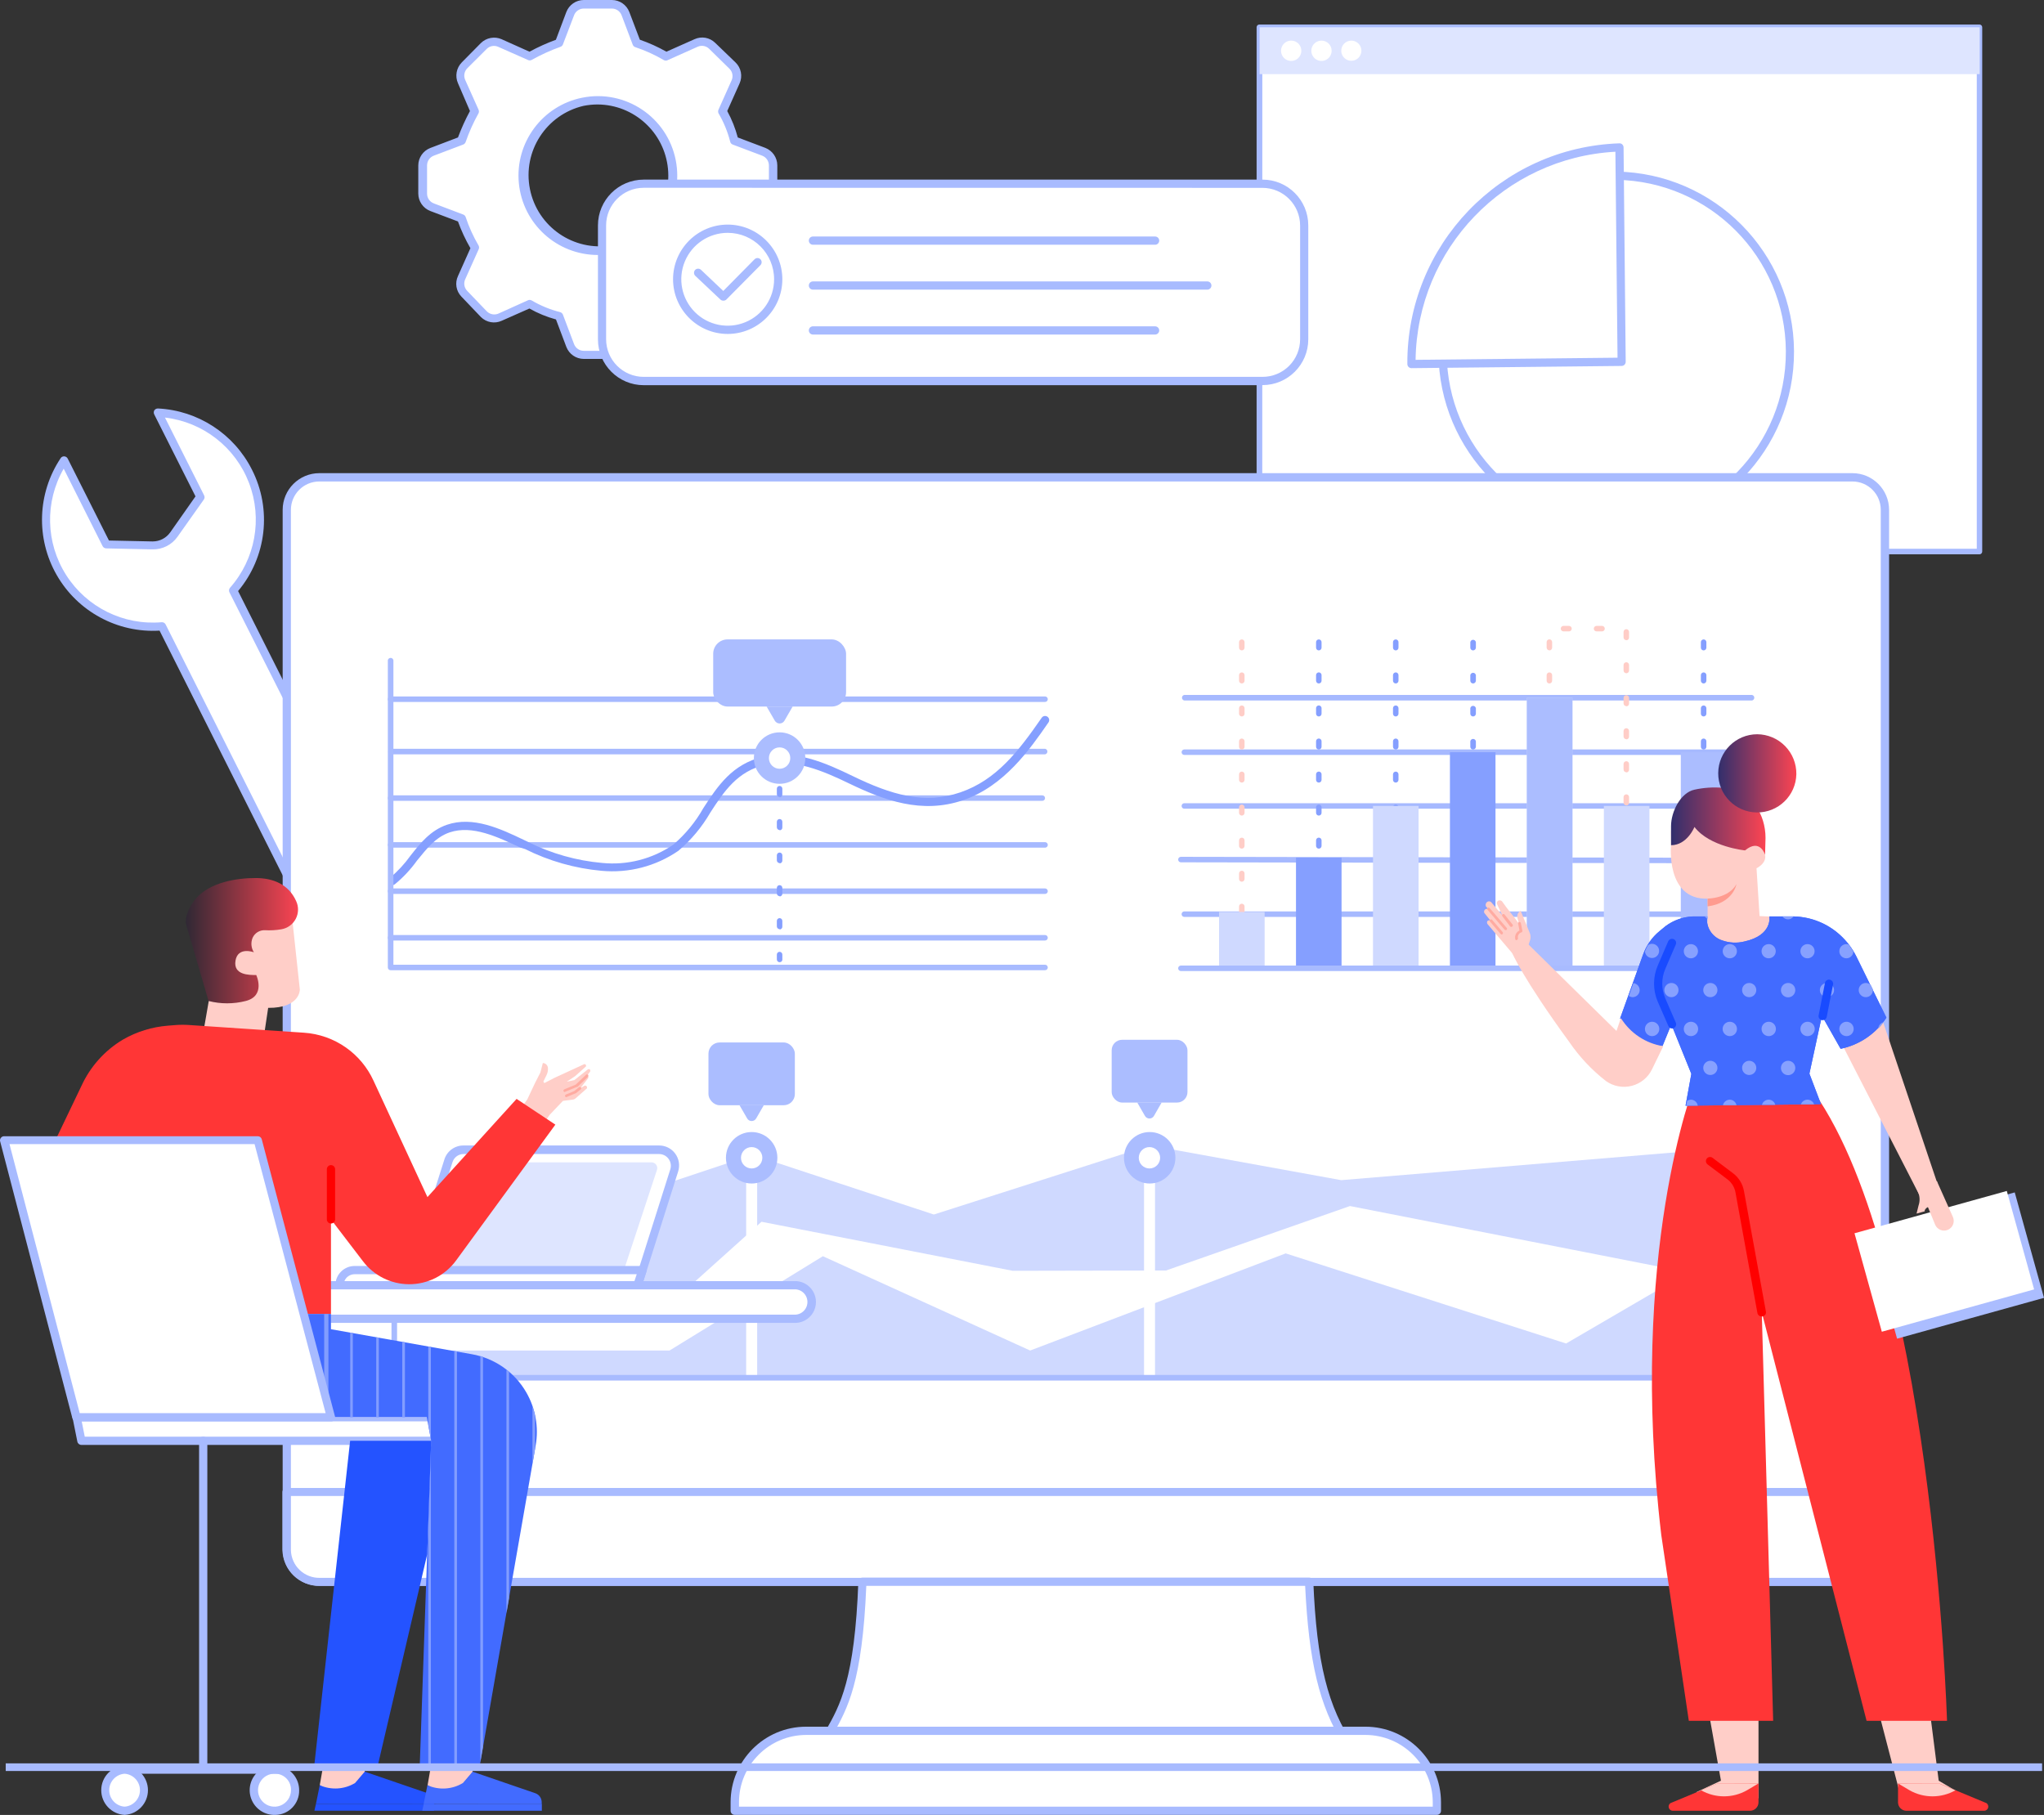 <svg xmlns="http://www.w3.org/2000/svg" width="482" height="428" viewBox="0 0 482 428"><rect x="0" y="0" width="482" height="428" fill="#333333" stroke="none"/><defs><linearGradient id="a" x1="-.053%" x2="100.037%" y1="49.985%" y2="49.985%"><stop offset="1%" stop-color="#2E2834"/><stop offset="100%" stop-color="#FC4452"/></linearGradient><linearGradient id="b" x1="0%" x2="100%" y1="49.953%" y2="49.953%"><stop offset="1%" stop-color="#332F6C"/><stop offset="100%" stop-color="#FC4452"/></linearGradient><linearGradient id="c" x1=".088%" x2="99.997%" y1="50.977%" y2="50.977%"><stop offset="1%" stop-color="#332F6C"/><stop offset="100%" stop-color="#FC4452"/></linearGradient></defs><g fill="none" fill-rule="evenodd"><rect width="169.808" height="123.629" x="297.025" y="6.429" fill="#FFF" fill-rule="nonzero"/><path fill="#A8BBFF" fill-rule="nonzero" d="M466.833,130.724 L296.971,130.724 C296.611,130.715 296.323,130.419 296.323,130.058 L296.323,6.429 C296.323,6.257 296.392,6.092 296.513,5.971 C296.635,5.849 296.799,5.781 296.971,5.781 L466.779,5.781 C467.137,5.781 467.427,6.071 467.427,6.429 L467.427,130.058 C467.429,130.4 467.173,130.687 466.833,130.724 Z M297.655,129.41 L466.149,129.41 L466.149,7.077 L297.673,7.077 L297.655,129.41 Z"/><rect width="169.808" height="11.057" x="297.025" y="6.429" fill="#DEE5FF" fill-rule="nonzero"/><path fill="#FFF" fill-rule="nonzero" d="M306.87 11.958C306.877 12.93 306.297 13.81 305.401 14.185 304.505 14.56 303.471 14.357 302.784 13.669 302.097 12.982 301.893 11.947 302.268 11.051 302.643 10.154 303.523 9.573 304.494 9.581 305.124 9.581 305.729 9.831 306.174 10.277 306.62 10.723 306.87 11.327 306.87 11.958L306.87 11.958ZM314.015 11.958C314.022 12.93 313.442 13.81 312.546 14.185 311.65 14.56 310.616 14.357 309.929 13.669 309.242 12.982 309.038 11.947 309.413 11.051 309.789 10.154 310.668 9.573 311.639 9.581 312.269 9.581 312.874 9.831 313.319 10.277 313.765 10.723 314.015 11.327 314.015 11.958L314.015 11.958ZM321.034 11.958C321.034 13.271 319.971 14.335 318.658 14.335 317.346 14.335 316.283 13.271 316.283 11.958 316.283 10.645 317.346 9.581 318.658 9.581 319.289 9.581 319.893 9.831 320.338 10.277 320.784 10.723 321.034 11.327 321.034 11.958L321.034 11.958Z"/><ellipse cx="381.158" cy="83.064" fill="#FFF" fill-rule="nonzero" rx="41.597" ry="41.577" transform="rotate(-72.31 381.158 83.064)"/><path fill="#A8BBFF" fill-rule="nonzero" d="M381.128,125.592 C357.964,125.248 339.332,106.421 339.214,83.24 C339.097,60.059 357.536,41.045 380.696,40.465 L381.146,40.465 C404.31,40.816 422.936,59.645 423.05,82.826 C423.162,106.006 404.72,125.016 381.56,125.592 L381.128,125.592 Z M380.714,42.41 C358.621,42.975 341.036,61.117 341.148,83.231 C341.261,105.346 359.03,123.308 381.128,123.647 L381.56,123.647 C403.654,123.082 421.239,104.94 421.127,82.826 C421.014,60.711 403.245,42.749 381.146,42.41 L380.714,42.41 Z"/><path fill="#FFF" fill-rule="nonzero" d="M382.406,85.325 L381.884,34.775 C354.36,35.568 332.545,58.278 332.841,85.829 L382.406,85.325 Z"/><path fill="#A8BBFF" fill-rule="nonzero" d="M332.841,86.819 C332.304,86.819 331.869,86.384 331.869,85.847 C331.707,57.816 353.868,34.747 381.866,33.802 C382.129,33.783 382.386,33.882 382.568,34.072 C382.749,34.254 382.853,34.5 382.856,34.757 L383.36,85.307 C383.365,85.565 383.267,85.814 383.088,86 C382.909,86.185 382.664,86.292 382.406,86.297 L332.823,86.819 L332.841,86.819 Z M380.93,35.783 C354.773,37.201 334.181,58.647 333.813,84.856 L381.434,84.352 L380.93,35.783 Z"/><path fill="#FFF" fill-rule="nonzero" d="M182.308,45.652 L182.308,39.007 C182.31,37.59 181.436,36.321 180.112,35.819 L173.165,33.172 C172.549,30.738 171.591,28.404 170.322,26.239 L173.435,19.269 C174.057,17.977 173.797,16.433 172.787,15.415 L167.892,10.805 C166.883,9.839 165.391,9.576 164.113,10.139 L157.075,13.29 C154.881,11.99 152.552,10.933 150.128,10.139 L147.591,3.188 C147.077,1.822 145.755,0.933 144.297,0.972 L137.656,0.972 C136.236,0.973 134.966,1.856 134.47,3.188 L131.825,10.139 C129.426,10.995 127.102,12.05 124.878,13.29 L117.876,10.139 C116.588,9.56 115.077,9.824 114.061,10.805 L109.508,15.415 C108.505,16.419 108.226,17.938 108.806,19.233 L111.955,26.239 C110.706,28.456 109.646,30.776 108.788,33.172 L101.841,35.819 C100.524,36.329 99.653,37.594 99.645,39.007 L99.645,45.652 C99.645,47.071 100.518,48.344 101.841,48.857 L108.788,51.487 C109.583,53.914 110.646,56.245 111.955,58.438 L108.788,65.497 C108.219,66.767 108.475,68.255 109.436,69.261 L114.061,74.069 C115.061,75.115 116.611,75.418 117.93,74.826 L124.878,71.71 C127.051,72.971 129.389,73.923 131.825,74.538 L134.47,81.489 C134.966,82.82 136.236,83.703 137.656,83.704 L144.297,83.704 C145.755,83.744 147.077,82.854 147.591,81.489 L150.218,74.538 C152.673,73.982 155.02,73.027 157.165,71.71 L164.167,74.844 C165.461,75.424 166.979,75.145 167.982,74.141 L172.787,69.261 C173.781,68.252 174.059,66.74 173.489,65.443 L170.34,58.438 C171.665,56.294 172.626,53.945 173.183,51.487 L180.13,48.857 C181.45,48.343 182.315,47.068 182.308,45.652 Z M144.513,58.816 C136.855,60.365 129.087,56.716 125.387,49.831 C121.686,42.946 122.926,34.449 128.44,28.911 C133.954,23.372 142.441,22.099 149.336,25.774 C156.231,29.45 159.908,37.209 158.389,44.877 C156.984,51.918 151.479,57.419 144.441,58.816 L144.513,58.816 Z"/><path fill="#A8BBFF" fill-rule="nonzero" d="M144.297,84.64 L137.656,84.64 C135.836,84.635 134.206,83.512 133.552,81.813 L131.105,75.33 C128.917,74.738 126.813,73.873 124.842,72.755 L118.326,75.636 C116.66,76.406 114.691,76.054 113.395,74.754 L108.788,69.927 C107.552,68.637 107.237,66.719 107.996,65.101 L110.929,58.528 C109.765,56.519 108.783,54.41 107.996,52.225 L101.463,49.758 C99.761,49.097 98.639,47.46 98.637,45.634 L98.637,39.007 C98.647,37.187 99.767,35.559 101.463,34.901 L107.996,32.415 C108.793,30.276 109.737,28.194 110.821,26.184 L107.996,19.629 C107.26,17.961 107.617,16.012 108.896,14.713 L113.395,10.157 C114.694,8.877 116.641,8.52 118.308,9.256 L124.86,12.192 C126.863,11.103 128.944,10.164 131.087,9.382 L133.552,2.827 C134.206,1.128 135.836,0.005 137.656,0 L144.297,0 C146.117,0.005 147.747,1.128 148.401,2.827 L150.884,9.364 C153.053,10.115 155.15,11.061 157.147,12.192 L163.789,9.238 C165.422,8.496 167.345,8.832 168.63,10.085 L173.435,14.713 C174.769,15.994 175.157,17.974 174.407,19.665 L171.492,26.184 C172.566,28.154 173.4,30.246 173.975,32.415 L180.454,34.865 C182.153,35.521 183.28,37.148 183.298,38.971 L183.298,45.616 C183.288,47.445 182.159,49.081 180.454,49.74 L173.975,52.225 C173.428,54.434 172.574,56.556 171.438,58.528 L174.353,65.047 C175.091,66.709 174.734,68.654 173.453,69.945 L168.576,74.826 C167.291,76.116 165.341,76.475 163.681,75.726 L157.147,72.809 C155.18,73.943 153.067,74.804 150.866,75.366 L148.401,81.849 C147.735,83.534 146.108,84.641 144.297,84.64 L144.297,84.64 Z M124.878,70.72 C125.047,70.723 125.214,70.766 125.364,70.846 C127.455,72.074 129.709,73.002 132.059,73.601 C132.369,73.677 132.624,73.898 132.743,74.195 L135.37,81.147 C135.729,82.099 136.639,82.73 137.656,82.731 L144.297,82.731 C145.314,82.73 146.224,82.099 146.583,81.147 L149.21,74.195 C149.334,73.902 149.587,73.682 149.894,73.601 C152.258,73.07 154.519,72.158 156.589,70.9 C156.881,70.74 157.234,70.74 157.525,70.9 L164.526,74.051 C165.45,74.46 166.529,74.26 167.244,73.547 L172.121,68.667 C172.837,67.945 173.037,66.859 172.625,65.929 L169.494,58.924 C169.334,58.632 169.334,58.279 169.494,57.988 C170.76,55.938 171.678,53.692 172.211,51.342 C172.281,51.033 172.506,50.781 172.805,50.676 L179.752,48.047 C180.7,47.675 181.322,46.76 181.318,45.742 L181.318,39.007 C181.314,37.995 180.694,37.089 179.752,36.719 L172.787,34.09 C172.488,33.986 172.263,33.734 172.193,33.424 C171.594,31.073 170.667,28.817 169.44,26.725 C169.304,26.446 169.304,26.121 169.44,25.842 L172.553,18.873 C172.933,17.958 172.72,16.903 172.013,16.208 L167.208,11.489 C166.494,10.8 165.432,10.615 164.526,11.021 L157.471,14.173 C157.181,14.336 156.826,14.336 156.535,14.173 C154.4,12.917 152.138,11.89 149.786,11.111 C149.523,11.017 149.313,10.813 149.21,10.553 L146.583,3.602 C146.224,2.65 145.314,2.019 144.297,2.017 L137.656,2.017 C136.639,2.019 135.729,2.65 135.37,3.602 L132.743,10.481 C132.64,10.741 132.43,10.945 132.167,11.039 C129.817,11.881 127.541,12.917 125.364,14.137 C125.087,14.281 124.758,14.281 124.482,14.137 L117.481,11.039 C116.558,10.625 115.476,10.826 114.763,11.543 L110.191,16.1 C109.484,16.818 109.284,17.895 109.688,18.819 L112.837,25.842 C112.973,26.121 112.973,26.446 112.837,26.725 C111.625,28.894 110.608,31.166 109.796,33.514 C109.693,33.779 109.484,33.988 109.22,34.09 L102.273,36.719 C101.331,37.089 100.711,37.995 100.707,39.007 L100.707,45.652 C100.703,46.67 101.325,47.585 102.273,47.957 L109.22,50.586 C109.483,50.681 109.693,50.884 109.796,51.144 C110.574,53.497 111.6,55.761 112.855,57.898 C113.015,58.189 113.015,58.542 112.855,58.834 L109.688,65.893 C109.286,66.8 109.471,67.86 110.155,68.577 L114.781,73.403 C115.503,74.142 116.606,74.357 117.553,73.943 L124.5,70.81 C124.619,70.757 124.747,70.726 124.878,70.72 Z M140.932,60.131 C131.315,60.103 123.284,52.789 122.355,43.212 C121.425,33.634 127.9,24.911 137.332,23.033 C147.471,21.014 157.325,27.601 159.343,37.746 C161.361,47.891 154.778,57.751 144.639,59.77 L144.639,59.77 C143.417,60.005 142.176,60.126 140.932,60.131 Z M140.932,24.636 C139.82,24.637 138.711,24.746 137.62,24.96 C128.793,27.011 123.191,35.706 124.966,44.597 C126.741,53.488 135.253,59.361 144.189,57.862 L144.189,57.862 C152.602,56.136 158.353,48.332 157.515,39.781 C156.676,31.229 149.519,24.692 140.932,24.636 L140.932,24.636 Z"/><path fill="#FFF" fill-rule="nonzero" d="M58.592,111.203 C54.502,103.073 46.351,97.78 37.265,97.354 L47.236,117.164 L40.99,126.06 C39.831,127.655 37.976,128.593 36.005,128.581 L25.207,128.347 L15.236,108.538 C9.872,116.574 9.572,126.972 14.462,135.305 C19.353,143.639 28.574,148.442 38.201,147.67 L69.895,210.7 C72.037,215.154 77.196,217.268 81.845,215.599 C84.322,214.651 86.281,212.697 87.235,210.221 C88.189,207.745 88.048,204.981 86.849,202.615 L54.975,139.26 C61.805,131.53 63.238,120.415 58.592,111.203 Z M81.251,208.053 L77.814,209.854 L74.574,207.729 L74.808,203.875 L78.246,202.074 L81.485,204.181 L81.251,208.053 Z"/><path fill="#A8BBFF" fill-rule="nonzero" d="M78.66,217.167 C74.574,217.118 70.858,214.789 69.031,211.133 L37.625,148.715 C27.712,149.304 18.32,144.228 13.377,135.611 C8.434,126.993 8.792,116.319 14.3,108.051 C14.483,107.755 14.817,107.588 15.164,107.619 C15.511,107.641 15.82,107.847 15.974,108.16 L25.692,127.465 L35.933,127.681 L36.005,127.681 C37.652,127.686 39.198,126.886 40.145,125.538 L46.102,117.056 L36.383,97.751 C36.22,97.447 36.22,97.082 36.383,96.778 C36.575,96.49 36.901,96.32 37.247,96.328 C46.683,96.795 55.143,102.296 59.402,110.735 L59.402,110.735 C64.163,120.074 62.88,131.356 56.144,139.386 L87.73,202.146 C89.063,204.768 89.222,207.833 88.169,210.579 C87.116,213.325 84.949,215.496 82.205,216.553 C81.071,216.975 79.869,217.183 78.66,217.167 Z M38.201,146.734 C38.569,146.732 38.905,146.942 39.065,147.274 L70.777,210.304 C72.703,214.339 77.373,216.254 81.575,214.734 C83.81,213.868 85.566,212.084 86.399,209.836 C87.243,207.619 87.119,205.15 86.057,203.029 L54.111,139.693 C53.934,139.339 53.983,138.915 54.237,138.612 C60.216,131.851 61.946,122.326 58.724,113.893 C55.503,105.46 47.865,99.517 38.903,98.471 L48.1,116.75 C48.287,117.06 48.287,117.448 48.1,117.758 L41.854,126.582 C40.516,128.48 38.326,129.592 36.005,129.554 L35.843,129.554 L25.045,129.32 C24.688,129.314 24.364,129.113 24.199,128.797 L15.02,110.519 C10.532,118.344 10.758,128.015 15.608,135.621 C20.458,143.227 29.128,147.509 38.111,146.734 L38.201,146.734 Z M77.796,210.772 C77.604,210.774 77.415,210.718 77.256,210.61 L74.034,208.503 C73.743,208.306 73.573,207.973 73.584,207.621 L73.818,203.767 C73.837,203.424 74.035,203.115 74.34,202.957 L77.796,201.156 C78.099,200.993 78.464,200.993 78.768,201.156 L81.989,203.281 C82.278,203.473 82.447,203.799 82.439,204.145 L82.205,208.017 C82.187,208.361 81.988,208.669 81.683,208.827 L78.228,210.628 C78.097,210.683 77.955,210.707 77.814,210.7 L77.796,210.772 Z M75.6,207.099 L77.886,208.611 L80.333,207.369 L80.495,204.631 L78.21,203.137 L75.762,204.379 L75.6,207.099 Z"/><rect width="376.871" height="260.44" x="67.627" y="112.572" fill="#FFF" fill-rule="nonzero" rx="7.668"/><path fill="#A8BBFF" fill-rule="nonzero" d="M436.831,373.984 L75.294,373.984 C73.003,373.984 70.806,373.073 69.185,371.452 C67.565,369.831 66.655,367.633 66.655,365.34 L66.655,120.225 C66.665,115.455 70.527,111.591 75.294,111.581 L436.831,111.581 C441.598,111.591 445.46,115.455 445.47,120.225 L445.47,365.34 C445.46,370.11 441.598,373.974 436.831,373.984 Z M75.294,113.544 C71.603,113.544 68.609,116.532 68.599,120.225 L68.599,365.34 C68.609,369.036 71.6,372.029 75.294,372.039 L436.831,372.039 C440.522,372.029 443.508,369.033 443.508,365.34 L443.508,120.225 C443.508,116.535 440.519,113.544 436.831,113.544 L75.294,113.544 Z"/><path fill="#FFF" fill-rule="nonzero" d="M67.627,351.816 L67.627,365.574 C67.674,367.609 68.528,369.542 69.999,370.947 C71.471,372.352 73.44,373.114 75.474,373.066 L436.633,373.066 C438.678,373.129 440.663,372.374 442.149,370.967 C443.636,369.561 444.5,367.62 444.552,365.574 L444.552,351.87 L67.627,351.816 Z"/><path fill="#A8BBFF" fill-rule="nonzero" d="M436.633,373.984 L75.474,373.984 C70.706,374.105 66.738,370.345 66.601,365.574 L66.601,351.87 C66.601,351.333 67.036,350.897 67.573,350.897 L444.552,350.897 C445.089,350.897 445.524,351.333 445.524,351.87 L445.524,365.574 C445.387,370.352 441.408,374.115 436.633,373.984 Z M68.599,352.788 L68.599,365.574 C68.646,367.351 69.397,369.036 70.686,370.259 C71.976,371.482 73.698,372.142 75.474,372.093 L436.633,372.093 C438.409,372.142 440.131,371.482 441.421,370.259 C442.71,369.036 443.461,367.351 443.508,365.574 L443.508,352.788 L68.599,352.788 Z"/><path fill="#FFF" fill-rule="nonzero" d="M318.569,412.288 L193.575,412.288 C197.588,404.167 202.34,400.925 203.383,373.012 L308.724,373.012 C309.57,392.587 312.233,403.032 318.569,412.288 Z"/><path fill="#A8BBFF" fill-rule="nonzero" d="M318.569,413.261 L193.575,413.261 C193.24,413.255 192.932,413.081 192.754,412.797 C192.576,412.514 192.553,412.16 192.693,411.856 C193.377,410.488 194.061,409.263 194.745,408.056 C198.092,402.15 201.548,396.045 202.412,372.976 C202.431,372.453 202.86,372.039 203.383,372.039 L308.724,372.039 C309.247,372.039 309.676,372.453 309.696,372.976 C310.488,392.083 313.097,402.582 319.342,411.73 C319.53,412.04 319.53,412.429 319.342,412.739 C319.188,413.031 318.897,413.227 318.569,413.261 L318.569,413.261 Z M195.176,411.316 L316.769,411.316 C311.117,402.312 308.634,391.885 307.77,373.984 L204.283,373.984 C203.347,396.747 199.82,402.978 196.418,409.011 C196.022,409.767 195.59,410.596 195.158,411.316 L195.176,411.316 Z"/><path fill="#FFF" fill-rule="nonzero" d="M190.119,408.11 L321.988,408.11 C331.282,408.11 338.816,415.649 338.816,424.948 L338.816,427.019 L173.237,427.019 L173.237,425.002 C173.223,420.518 174.997,416.213 178.166,413.042 C181.335,409.871 185.637,408.096 190.119,408.11 Z"/><path fill="#A8BBFF" fill-rule="nonzero" d="M338.834,427.992 L173.255,427.992 C172.719,427.992 172.283,427.557 172.283,427.019 L172.283,425.002 C172.293,415.17 180.257,407.202 190.083,407.192 L321.988,407.192 C331.817,407.202 339.786,415.167 339.806,425.002 L339.806,427.073 C339.777,427.589 339.35,427.993 338.834,427.992 L338.834,427.992 Z M174.263,426.047 L337.862,426.047 L337.862,425.002 C337.842,416.241 330.744,409.147 321.988,409.137 L190.119,409.137 C181.366,409.147 174.273,416.244 174.263,425.002 L174.263,426.047 Z"/><path fill="#A6B9FF" fill-rule="nonzero" d="M246.434 221.794 92.104 221.794C91.746 221.794 91.456 221.503 91.456 221.145 91.456 220.787 91.746 220.497 92.104 220.497L246.434 220.497C246.792 220.497 247.082 220.787 247.082 221.145 247.082 221.503 246.792 221.794 246.434 221.794L246.434 221.794ZM246.434 210.808 92.104 210.808C91.746 210.808 91.456 210.518 91.456 210.16 91.456 209.802 91.746 209.512 92.104 209.512L246.434 209.512C246.792 209.512 247.082 209.802 247.082 210.16 247.082 210.518 246.792 210.808 246.434 210.808L246.434 210.808ZM246.434 199.895 92.104 199.895C91.746 199.895 91.456 199.605 91.456 199.247 91.456 198.889 91.746 198.599 92.104 198.599L246.434 198.599C246.665 198.599 246.879 198.722 246.995 198.923 247.111 199.123 247.111 199.37 246.995 199.571 246.879 199.772 246.665 199.895 246.434 199.895L246.434 199.895ZM245.786 188.856 92.104 188.856C91.746 188.856 91.456 188.566 91.456 188.208 91.456 187.85 91.746 187.559 92.104 187.559L245.786 187.559C246.144 187.559 246.434 187.85 246.434 188.208 246.434 188.566 246.144 188.856 245.786 188.856L245.786 188.856ZM246.434 177.889 92.104 177.889C91.783 177.835 91.547 177.557 91.547 177.231 91.547 176.906 91.783 176.628 92.104 176.574L246.434 176.574C246.755 176.628 246.991 176.906 246.991 177.231 246.991 177.557 246.755 177.835 246.434 177.889L246.434 177.889ZM246.434 165.535 92.104 165.535C91.746 165.535 91.456 165.245 91.456 164.887 91.456 164.529 91.746 164.238 92.104 164.238L246.434 164.238C246.792 164.238 247.082 164.529 247.082 164.887 247.082 165.245 246.792 165.535 246.434 165.535L246.434 165.535Z"/><path fill="#859FFF" fill-rule="nonzero" d="M183.838,226.908 C183.48,226.908 183.19,226.618 183.19,226.26 L183.19,225.107 C183.19,224.749 183.48,224.459 183.838,224.459 C184.196,224.459 184.486,224.749 184.486,225.107 L184.486,226.404 C184.417,226.705 184.146,226.916 183.838,226.908 L183.838,226.908 Z M183.838,219.11 C183.48,219.11 183.19,218.82 183.19,218.462 L183.19,217.165 C183.19,216.807 183.48,216.517 183.838,216.517 C184.196,216.517 184.486,216.807 184.486,217.165 L184.486,218.462 C184.506,218.646 184.447,218.83 184.324,218.968 C184.2,219.105 184.023,219.184 183.838,219.182 L183.838,219.11 Z M183.838,211.331 C183.48,211.331 183.19,211.04 183.19,210.682 L183.19,209.386 C183.19,209.028 183.48,208.737 183.838,208.737 C184.196,208.737 184.486,209.028 184.486,209.386 L184.486,210.7 C184.501,210.881 184.439,211.061 184.316,211.194 C184.193,211.328 184.02,211.403 183.838,211.403 L183.838,211.331 Z M183.838,203.533 C183.48,203.533 183.19,203.243 183.19,202.885 L183.19,201.696 C183.19,201.338 183.48,201.048 183.838,201.048 C184.196,201.048 184.486,201.338 184.486,201.696 L184.486,202.993 C184.467,203.337 184.182,203.606 183.838,203.605 L183.838,203.533 Z M183.838,195.735 C183.48,195.735 183.19,195.445 183.19,195.087 L183.19,193.79 C183.19,193.432 183.48,193.142 183.838,193.142 C184.196,193.142 184.486,193.432 184.486,193.79 L184.486,195.087 C184.506,195.271 184.447,195.455 184.324,195.593 C184.2,195.73 184.023,195.808 183.838,195.807 L183.838,195.735 Z M183.838,187.956 C183.48,187.956 183.19,187.665 183.19,187.307 L183.19,185.993 C183.19,185.635 183.48,185.344 183.838,185.344 C184.196,185.344 184.486,185.635 184.486,185.993 L184.486,187.307 C184.506,187.491 184.447,187.675 184.324,187.813 C184.2,187.951 184.023,188.029 183.838,188.028 L183.838,187.956 Z"/><path fill="#859FFF" fill-rule="nonzero" d="M92.572,208.737 C92.267,208.732 91.981,208.586 91.798,208.341 C91.64,208.139 91.571,207.882 91.605,207.628 C91.638,207.374 91.773,207.144 91.978,206.991 C93.793,205.472 95.407,203.729 96.783,201.804 C99.087,198.887 101.463,195.843 105.404,194.493 C111.523,192.404 118.002,195.411 123.582,198.094 L124.644,198.599 C130.064,201.301 135.943,202.962 141.975,203.497 C147.913,204.094 153.87,202.562 158.785,199.175 C161.626,196.739 164.019,193.826 165.858,190.567 C169.188,185.452 172.625,180.14 180.076,178.429 C187.527,176.718 194.709,179.924 201.062,183.003 C210.151,187.415 217.944,189.774 226.456,186.857 C234.969,183.94 240.153,177.186 245.642,169.263 C245.945,168.821 246.549,168.708 246.992,169.011 C247.434,169.314 247.546,169.918 247.244,170.361 C242.852,176.7 236.859,185.38 227.086,188.712 C217.314,192.043 208.441,188.712 200.216,184.75 C194.151,181.815 187.132,178.807 180.508,180.338 C173.885,181.869 170.754,186.605 167.496,191.629 C165.525,195.042 162.98,198.088 159.973,200.634 C154.671,204.284 148.257,205.954 141.849,205.352 C135.584,204.786 129.479,203.051 123.852,200.237 L122.754,199.895 C117.355,197.392 111.415,194.493 106.034,196.294 C102.65,197.464 100.635,200.147 98.313,202.975 C96.843,205.027 95.113,206.879 93.166,208.485 C93.002,208.635 92.793,208.724 92.572,208.737 Z"/><path fill="#A8BBFF" fill-rule="nonzero" d="M246.434,228.799 L92.104,228.799 C91.746,228.799 91.456,228.509 91.456,228.151 L91.456,155.702 C91.509,155.381 91.787,155.145 92.113,155.145 C92.439,155.145 92.716,155.381 92.77,155.702 L92.77,227.502 L246.434,227.502 C246.792,227.502 247.082,227.793 247.082,228.151 C247.082,228.509 246.792,228.799 246.434,228.799 L246.434,228.799 Z"/><path fill="#ABBDFF" fill-rule="nonzero" d="M189.903,178.771 C189.903,182.123 187.188,184.84 183.838,184.84 C180.488,184.84 177.773,182.123 177.773,178.771 C177.773,175.419 180.488,172.702 183.838,172.702 C187.188,172.702 189.903,175.419 189.903,178.771 L189.903,178.771 Z"/><path fill="#FFF" fill-rule="nonzero" d="M186.358,178.771 C186.358,180.164 185.23,181.292 183.838,181.292 C182.446,181.292 181.318,180.164 181.318,178.771 C181.318,177.379 182.446,176.25 183.838,176.25 C185.23,176.25 186.358,177.379 186.358,178.771 L186.358,178.771 Z"/><rect width="31.334" height="15.83" x="168.18" y="150.786" fill="#ABBDFF" fill-rule="nonzero" rx="3.384"/><path fill="#ABBDFF" fill-rule="nonzero" d="M184.99,169.947 L186.916,166.615 L180.778,166.615 L182.704,169.947 C182.937,170.359 183.374,170.613 183.847,170.613 C184.32,170.613 184.756,170.359 184.99,169.947 L184.99,169.947 Z"/><polygon fill="#CFD9FF" fill-rule="nonzero" points="92.986 300.509 177.503 272.326 220.211 286.408 271.163 270.111 316.265 278.305 414.748 270.111 414.748 324.911 92.986 324.911"/><polygon fill="#FFF" fill-rule="nonzero" points="92.986 307.605 157.885 307.605 179.573 288.119 238.803 299.681 274.96 299.609 318.335 284.41 391.333 298.726 414.748 288.948 414.748 324.911 92.986 324.911"/><polygon fill="#CFD9FF" fill-rule="nonzero" points="92.986 318.482 157.885 318.482 194.043 296.241 242.924 318.482 303.18 295.575 369.304 316.825 414.748 290.316 414.748 324.911 92.986 324.911"/><rect width="17.872" height="14.803" x="262.146" y="245.205" fill="#ABBDFF" fill-rule="nonzero" rx="2.466"/><path fill="#ABBDFF" fill-rule="nonzero" d="M272.135,263.123 L273.934,259.99 L268.175,259.99 L269.975,263.123 C270.187,263.522 270.603,263.772 271.055,263.772 C271.507,263.772 271.922,263.522 272.135,263.123 Z"/><rect width="20.373" height="14.803" x="167.064" y="245.835" fill="#ABBDFF" fill-rule="nonzero" rx="2.628"/><path fill="#ABBDFF" fill-rule="nonzero" d="M178.313,263.754 L180.112,260.638 L174.389,260.638 L176.189,263.754 C176.407,264.134 176.812,264.369 177.251,264.369 C177.689,264.369 178.095,264.134 178.313,263.754 L178.313,263.754 Z"/><path fill="#FFF" fill-rule="nonzero" d="M177.251 326.748C176.535 326.748 175.955 326.167 175.955 325.451L175.955 272.182C175.955 271.466 176.535 270.885 177.251 270.885 177.966 270.885 178.547 271.466 178.547 272.182L178.547 325.451C178.547 325.795 178.41 326.125 178.167 326.368 177.924 326.611 177.594 326.748 177.251 326.748L177.251 326.748ZM271.073 326.748C270.357 326.748 269.777 326.167 269.777 325.451L269.777 272.182C269.777 271.466 270.357 270.885 271.073 270.885 271.788 270.885 272.368 271.466 272.368 272.182L272.368 325.451C272.368 325.795 272.232 326.125 271.989 326.368 271.746 326.611 271.416 326.748 271.073 326.748Z"/><path fill="#A8BBFF" fill-rule="nonzero" d="M414.478,325.559 L92.986,325.559 C92.625,325.559 92.33,325.272 92.32,324.911 L92.32,269.66 C92.373,269.339 92.651,269.103 92.977,269.103 C93.302,269.103 93.58,269.339 93.634,269.66 L93.634,324.244 L414.478,324.244 C414.799,324.298 415.035,324.576 415.035,324.902 C415.035,325.228 414.799,325.506 414.478,325.559 Z"/><path fill="#ABBDFF" fill-rule="nonzero" d="M277.174,273.028 C277.174,276.38 274.458,279.097 271.109,279.097 C267.759,279.097 265.043,276.38 265.043,273.028 C265.043,269.676 267.759,266.959 271.109,266.959 C274.458,266.959 277.174,269.676 277.174,273.028 Z"/><path fill="#FFF" fill-rule="nonzero" d="M273.574,273.028 C273.574,274.421 272.446,275.549 271.055,275.549 C269.663,275.549 268.535,274.421 268.535,273.028 C268.535,271.636 269.663,270.507 271.055,270.507 C271.723,270.507 272.364,270.773 272.836,271.245 C273.309,271.718 273.574,272.359 273.574,273.028 Z"/><path fill="#ABBDFF" fill-rule="nonzero" d="M183.316,273.028 C183.316,276.38 180.601,279.097 177.251,279.097 C173.901,279.097 171.186,276.38 171.186,273.028 C171.186,269.676 173.901,266.959 177.251,266.959 C180.601,266.959 183.316,269.676 183.316,273.028 Z"/><path fill="#FFF" fill-rule="nonzero" d="M179.77,273.028 C179.77,274.421 178.642,275.549 177.251,275.549 C175.859,275.549 174.731,274.421 174.731,273.028 C174.731,271.636 175.859,270.507 177.251,270.507 C177.919,270.507 178.56,270.773 179.032,271.245 C179.505,271.718 179.77,272.359 179.77,273.028 Z"/><path fill="#A6B9FF" fill-rule="nonzero" d="M413.128 216.229 279.28 216.229C278.922 216.229 278.632 215.939 278.632 215.581 278.632 215.223 278.922 214.932 279.28 214.932L413.128 214.932C413.486 214.932 413.776 215.223 413.776 215.581 413.776 215.939 413.486 216.229 413.128 216.229L413.128 216.229ZM413.128 203.587 413.128 203.587 278.47 203.353C278.112 203.353 277.822 203.063 277.822 202.705 277.822 202.347 278.112 202.056 278.47 202.056L278.47 202.056 413.128 202.29C413.486 202.29 413.776 202.581 413.776 202.939 413.776 203.297 413.486 203.587 413.128 203.587ZM413.128 190.711 279.28 190.711C278.922 190.711 278.632 190.421 278.632 190.063 278.632 189.705 278.922 189.414 279.28 189.414L413.128 189.414C413.486 189.414 413.776 189.705 413.776 190.063 413.776 190.421 413.486 190.711 413.128 190.711L413.128 190.711ZM413.128 178.033 279.28 178.033C278.922 178.033 278.632 177.743 278.632 177.385 278.632 177.026 278.922 176.736 279.28 176.736L413.128 176.736C413.486 176.736 413.776 177.026 413.776 177.385 413.776 177.743 413.486 178.033 413.128 178.033L413.128 178.033ZM413.128 165.193 279.28 165.193C278.958 165.139 278.723 164.861 278.723 164.535 278.723 164.21 278.958 163.931 279.28 163.878L413.128 163.878C413.45 163.931 413.685 164.21 413.685 164.535 413.685 164.861 413.45 165.139 413.128 165.193L413.128 165.193Z"/><path fill="#FFCDC7" fill-rule="nonzero" d="M292.832,215.725 C292.66,215.725 292.495,215.656 292.374,215.535 C292.252,215.413 292.184,215.248 292.184,215.076 L292.184,213.762 C292.184,213.404 292.474,213.114 292.832,213.114 C293.19,213.114 293.48,213.404 293.48,213.762 L293.48,215.076 C293.48,215.435 293.19,215.725 292.832,215.725 L292.832,215.725 Z M292.832,207.927 C292.66,207.927 292.495,207.859 292.374,207.737 C292.252,207.616 292.184,207.451 292.184,207.279 L292.184,205.982 C292.184,205.624 292.474,205.334 292.832,205.334 C293.19,205.334 293.48,205.624 293.48,205.982 L293.48,207.279 C293.48,207.637 293.19,207.927 292.832,207.927 L292.832,207.927 Z M292.832,200.129 C292.66,200.129 292.495,200.061 292.374,199.939 C292.252,199.818 292.184,199.653 292.184,199.481 L292.184,198.184 C292.184,197.826 292.474,197.536 292.832,197.536 C293.19,197.536 293.48,197.826 293.48,198.184 L293.48,199.481 C293.48,199.839 293.19,200.129 292.832,200.129 L292.832,200.129 Z M292.832,192.332 C292.66,192.332 292.495,192.263 292.374,192.142 C292.252,192.02 292.184,191.855 292.184,191.683 L292.184,190.387 C292.184,190.029 292.474,189.738 292.832,189.738 C293.19,189.738 293.48,190.029 293.48,190.387 L293.48,191.683 C293.48,192.041 293.19,192.332 292.832,192.332 L292.832,192.332 Z M292.832,184.552 C292.66,184.552 292.495,184.484 292.374,184.362 C292.252,184.24 292.184,184.076 292.184,183.904 L292.184,182.607 C292.184,182.249 292.474,181.959 292.832,181.959 C293.19,181.959 293.48,182.249 293.48,182.607 L293.48,183.904 C293.48,184.262 293.19,184.552 292.832,184.552 L292.832,184.552 Z M292.832,176.754 C292.66,176.754 292.495,176.686 292.374,176.564 C292.252,176.443 292.184,176.278 292.184,176.106 L292.184,174.809 C292.184,174.451 292.474,174.161 292.832,174.161 C293.19,174.161 293.48,174.451 293.48,174.809 L293.48,176.106 C293.48,176.464 293.19,176.754 292.832,176.754 L292.832,176.754 Z M292.832,168.956 C292.66,168.956 292.495,168.888 292.374,168.767 C292.252,168.645 292.184,168.48 292.184,168.308 L292.184,167.012 C292.184,166.654 292.474,166.363 292.832,166.363 C293.19,166.363 293.48,166.654 293.48,167.012 L293.48,168.308 C293.48,168.666 293.19,168.956 292.832,168.956 L292.832,168.956 Z M292.832,161.177 C292.66,161.177 292.495,161.108 292.374,160.987 C292.252,160.865 292.184,160.7 292.184,160.528 L292.184,159.214 C292.184,158.856 292.474,158.566 292.832,158.566 C293.19,158.566 293.48,158.856 293.48,159.214 L293.48,160.528 C293.48,160.887 293.19,161.177 292.832,161.177 L292.832,161.177 Z M292.832,153.379 C292.66,153.379 292.495,153.311 292.374,153.189 C292.252,153.068 292.184,152.903 292.184,152.731 L292.184,151.434 C292.184,151.076 292.474,150.786 292.832,150.786 C293.19,150.786 293.48,151.076 293.48,151.434 L293.48,152.731 C293.48,153.089 293.19,153.379 292.832,153.379 L292.832,153.379 Z"/><path fill="#859FFF" fill-rule="nonzero" d="M310.991 215.725C310.634 215.725 310.344 215.435 310.344 215.076L310.344 213.762C310.344 213.53 310.467 213.316 310.668 213.2 310.868 213.085 311.115 213.085 311.315 213.2 311.516 213.316 311.639 213.53 311.639 213.762L311.639 215.076C311.639 215.248 311.571 215.413 311.45 215.535 311.328 215.656 311.163 215.725 310.991 215.725L310.991 215.725ZM310.991 207.927C310.634 207.927 310.344 207.637 310.344 207.279L310.344 205.982C310.344 205.751 310.467 205.536 310.668 205.421 310.868 205.305 311.115 205.305 311.315 205.421 311.516 205.536 311.639 205.751 311.639 205.982L311.639 207.279C311.639 207.637 311.349 207.927 310.991 207.927L310.991 207.927ZM310.991 200.129C310.634 200.129 310.344 199.839 310.344 199.481L310.344 198.184C310.344 197.953 310.467 197.739 310.668 197.623 310.868 197.507 311.115 197.507 311.315 197.623 311.516 197.739 311.639 197.953 311.639 198.184L311.639 199.481C311.639 199.839 311.349 200.129 310.991 200.129L310.991 200.129ZM310.991 192.332C310.634 192.332 310.344 192.041 310.344 191.683L310.344 190.387C310.344 190.155 310.467 189.941 310.668 189.825 310.868 189.709 311.115 189.709 311.315 189.825 311.516 189.941 311.639 190.155 311.639 190.387L311.639 191.683C311.639 192.041 311.349 192.332 310.991 192.332L310.991 192.332ZM310.991 184.552C310.634 184.552 310.344 184.262 310.344 183.904L310.344 182.607C310.344 182.375 310.467 182.161 310.668 182.046 310.868 181.93 311.115 181.93 311.315 182.046 311.516 182.161 311.639 182.375 311.639 182.607L311.639 183.904C311.639 184.262 311.349 184.552 310.991 184.552L310.991 184.552ZM310.991 176.754C310.634 176.754 310.344 176.464 310.344 176.106L310.344 174.809C310.344 174.578 310.467 174.364 310.668 174.248 310.868 174.132 311.115 174.132 311.315 174.248 311.516 174.364 311.639 174.578 311.639 174.809L311.639 176.106C311.639 176.464 311.349 176.754 310.991 176.754L310.991 176.754ZM310.991 168.956C310.634 168.956 310.344 168.666 310.344 168.308L310.344 167.012C310.344 166.78 310.467 166.566 310.668 166.45 310.868 166.334 311.115 166.334 311.315 166.45 311.516 166.566 311.639 166.78 311.639 167.012L311.639 168.308C311.639 168.666 311.349 168.956 310.991 168.956L310.991 168.956ZM310.991 161.177C310.634 161.177 310.344 160.887 310.344 160.528L310.344 159.214C310.344 158.982 310.467 158.768 310.668 158.652 310.868 158.537 311.115 158.537 311.315 158.652 311.516 158.768 311.639 158.982 311.639 159.214L311.639 160.528C311.639 160.887 311.349 161.177 310.991 161.177L310.991 161.177ZM310.991 153.379C310.634 153.379 310.344 153.089 310.344 152.731L310.344 151.434C310.344 151.076 310.634 150.786 310.991 150.786 311.349 150.786 311.639 151.076 311.639 151.434L311.639 152.731C311.639 153.089 311.349 153.379 310.991 153.379L310.991 153.379ZM329.133 215.725C328.961 215.725 328.796 215.656 328.675 215.535 328.553 215.413 328.485 215.248 328.485 215.076L328.485 213.762C328.485 213.404 328.775 213.114 329.133 213.114 329.491 213.114 329.781 213.404 329.781 213.762L329.781 215.076C329.781 215.435 329.491 215.725 329.133 215.725L329.133 215.725ZM329.133 207.927C328.961 207.927 328.796 207.859 328.675 207.737 328.553 207.616 328.485 207.451 328.485 207.279L328.485 205.982C328.485 205.624 328.775 205.334 329.133 205.334 329.491 205.334 329.781 205.624 329.781 205.982L329.781 207.279C329.781 207.637 329.491 207.927 329.133 207.927L329.133 207.927ZM329.133 200.129C328.961 200.129 328.796 200.061 328.675 199.939 328.553 199.818 328.485 199.653 328.485 199.481L328.485 198.184C328.485 197.826 328.775 197.536 329.133 197.536 329.491 197.536 329.781 197.826 329.781 198.184L329.781 199.481C329.781 199.839 329.491 200.129 329.133 200.129L329.133 200.129ZM329.133 192.332C328.961 192.332 328.796 192.263 328.675 192.142 328.553 192.02 328.485 191.855 328.485 191.683L328.485 190.387C328.485 190.029 328.775 189.738 329.133 189.738 329.491 189.738 329.781 190.029 329.781 190.387L329.781 191.683C329.781 192.041 329.491 192.332 329.133 192.332L329.133 192.332ZM329.133 184.552C328.961 184.552 328.796 184.484 328.675 184.362 328.553 184.24 328.485 184.076 328.485 183.904L328.485 182.607C328.485 182.249 328.775 181.959 329.133 181.959 329.491 181.959 329.781 182.249 329.781 182.607L329.781 183.904C329.781 184.262 329.491 184.552 329.133 184.552L329.133 184.552ZM329.133 176.754C328.961 176.754 328.796 176.686 328.675 176.564 328.553 176.443 328.485 176.278 328.485 176.106L328.485 174.809C328.485 174.451 328.775 174.161 329.133 174.161 329.491 174.161 329.781 174.451 329.781 174.809L329.781 176.106C329.781 176.464 329.491 176.754 329.133 176.754L329.133 176.754ZM329.133 168.956C328.961 168.956 328.796 168.888 328.675 168.767 328.553 168.645 328.485 168.48 328.485 168.308L328.485 167.012C328.485 166.654 328.775 166.363 329.133 166.363 329.491 166.363 329.781 166.654 329.781 167.012L329.781 168.308C329.781 168.666 329.491 168.956 329.133 168.956L329.133 168.956ZM329.133 161.177C328.961 161.177 328.796 161.108 328.675 160.987 328.553 160.865 328.485 160.7 328.485 160.528L328.485 159.214C328.485 158.856 328.775 158.566 329.133 158.566 329.491 158.566 329.781 158.856 329.781 159.214L329.781 160.528C329.781 160.887 329.491 161.177 329.133 161.177L329.133 161.177ZM329.133 153.379C328.961 153.379 328.796 153.311 328.675 153.189 328.553 153.068 328.485 152.903 328.485 152.731L328.485 151.434C328.485 151.076 328.775 150.786 329.133 150.786 329.491 150.786 329.781 151.076 329.781 151.434L329.781 152.731C329.781 153.089 329.491 153.379 329.133 153.379L329.133 153.379ZM347.365 215.725C347.011 215.715 346.726 215.431 346.717 215.076L346.717 213.762C346.77 213.44 347.048 213.205 347.374 213.205 347.699 213.205 347.977 213.44 348.031 213.762L348.031 215.076C348.021 215.437 347.726 215.725 347.365 215.725L347.365 215.725ZM347.365 207.927C347.007 207.927 346.717 207.637 346.717 207.279L346.717 205.982C346.77 205.661 347.048 205.425 347.374 205.425 347.699 205.425 347.977 205.661 348.031 205.982L348.031 207.279C348.021 207.64 347.726 207.927 347.365 207.927L347.365 207.927ZM347.365 200.129C347.007 200.129 346.717 199.839 346.717 199.481L346.717 198.184C346.77 197.863 347.048 197.627 347.374 197.627 347.699 197.627 347.977 197.863 348.031 198.184L348.031 199.481C348.021 199.842 347.726 200.129 347.365 200.129L347.365 200.129ZM347.365 192.332C347.007 192.332 346.717 192.041 346.717 191.683L346.717 190.387C346.77 190.065 347.048 189.83 347.374 189.83 347.699 189.83 347.977 190.065 348.031 190.387L348.031 191.683C348.021 192.044 347.726 192.332 347.365 192.332L347.365 192.332ZM347.365 184.552C347.007 184.552 346.717 184.262 346.717 183.904L346.717 182.607C346.674 182.346 346.788 182.084 347.01 181.94 347.231 181.795 347.517 181.795 347.738 181.94 347.959 182.084 348.074 182.346 348.031 182.607L348.031 183.904C348.021 184.265 347.726 184.552 347.365 184.552L347.365 184.552ZM347.365 176.754C347.007 176.754 346.717 176.464 346.717 176.106L346.717 174.809C346.77 174.488 347.048 174.252 347.374 174.252 347.699 174.252 347.977 174.488 348.031 174.809L348.031 176.106C348.021 176.467 347.726 176.754 347.365 176.754L347.365 176.754ZM347.365 168.956C347.007 168.956 346.717 168.666 346.717 168.308L346.717 167.012C346.77 166.69 347.048 166.454 347.374 166.454 347.699 166.454 347.977 166.69 348.031 167.012L348.031 168.308C348.021 168.669 347.726 168.957 347.365 168.956L347.365 168.956ZM347.365 161.177C347.007 161.177 346.717 160.887 346.717 160.528L346.717 159.214C346.77 158.892 347.048 158.657 347.374 158.657 347.699 158.657 347.977 158.892 348.031 159.214L348.031 160.528C348.021 160.889 347.726 161.177 347.365 161.177L347.365 161.177ZM347.365 153.379C347.007 153.379 346.717 153.089 346.717 152.731L346.717 151.434C346.77 151.113 347.048 150.877 347.374 150.877 347.699 150.877 347.977 151.113 348.031 151.434L348.031 152.731C348.021 153.092 347.726 153.379 347.365 153.379L347.365 153.379Z"/><path fill="#FFCDC7" fill-rule="nonzero" d="M365.362,215.725 C365.005,215.725 364.715,215.435 364.715,215.076 L364.715,213.762 C364.715,213.404 365.005,213.114 365.362,213.114 C365.72,213.114 366.01,213.404 366.01,213.762 L366.01,215.076 C366.01,215.248 365.942,215.413 365.821,215.535 C365.699,215.656 365.534,215.725 365.362,215.725 L365.362,215.725 Z M383.504,213.312 C383.146,213.312 382.856,213.021 382.856,212.663 L382.856,211.367 C382.856,211.009 383.146,210.718 383.504,210.718 C383.862,210.718 384.152,211.009 384.152,211.367 L384.152,212.663 C384.154,212.995 383.906,213.275 383.576,213.312 L383.504,213.312 Z M365.362,207.909 C365.005,207.909 364.715,207.619 364.715,207.261 L364.715,205.964 C364.715,205.606 365.005,205.316 365.362,205.316 C365.72,205.316 366.01,205.606 366.01,205.964 L366.01,207.261 C366.015,207.436 365.949,207.605 365.827,207.731 C365.705,207.856 365.537,207.927 365.362,207.927 L365.362,207.909 Z M383.504,205.514 C383.143,205.504 382.856,205.209 382.856,204.848 L382.856,203.497 C382.856,203.139 383.146,202.849 383.504,202.849 C383.862,202.849 384.152,203.139 384.152,203.497 L384.152,204.794 C384.194,205.156 383.938,205.485 383.576,205.532 L383.504,205.514 Z M365.362,200.111 C365.005,200.111 364.715,199.821 364.715,199.463 L364.715,198.166 C364.715,197.808 365.005,197.518 365.362,197.518 C365.72,197.518 366.01,197.808 366.01,198.166 L366.01,199.463 C366.015,199.638 365.949,199.808 365.827,199.933 C365.705,200.059 365.537,200.129 365.362,200.129 L365.362,200.111 Z M383.504,197.716 C383.146,197.716 382.856,197.426 382.856,197.068 L382.856,195.771 C382.856,195.413 383.146,195.123 383.504,195.123 C383.862,195.123 384.152,195.413 384.152,195.771 L384.152,197.068 C384.163,197.406 383.913,197.697 383.576,197.734 L383.504,197.716 Z M365.362,192.314 C365.005,192.314 364.715,192.023 364.715,191.665 L364.715,190.369 C364.715,190.011 365.005,189.72 365.362,189.72 C365.72,189.72 366.01,190.011 366.01,190.369 L366.01,191.665 C366.015,191.84 365.949,192.01 365.827,192.135 C365.705,192.261 365.537,192.332 365.362,192.332 L365.362,192.314 Z M383.504,189.918 C383.146,189.918 382.856,189.628 382.856,189.27 L382.856,187.974 C382.856,187.616 383.146,187.325 383.504,187.325 C383.862,187.325 384.152,187.616 384.152,187.974 L384.152,189.27 C384.163,189.609 383.913,189.899 383.576,189.936 L383.504,189.918 Z M365.362,184.516 C365.005,184.516 364.715,184.226 364.715,183.868 L364.715,182.571 C364.715,182.213 365.005,181.923 365.362,181.923 C365.72,181.923 366.01,182.213 366.01,182.571 L366.01,183.868 C366.02,184.046 365.956,184.22 365.834,184.349 C365.711,184.479 365.541,184.552 365.362,184.552 L365.362,184.516 Z M383.504,182.121 C383.143,182.111 382.856,181.816 382.856,181.454 L382.856,180.158 C382.856,179.8 383.146,179.51 383.504,179.51 C383.862,179.51 384.152,179.8 384.152,180.158 L384.152,181.454 C384.174,181.804 383.923,182.11 383.576,182.157 L383.504,182.121 Z M365.362,176.718 C365.005,176.718 364.715,176.428 364.715,176.07 L364.715,174.773 C364.715,174.415 365.005,174.125 365.362,174.125 C365.72,174.125 366.01,174.415 366.01,174.773 L366.01,176.07 C366.02,176.248 365.956,176.422 365.834,176.552 C365.711,176.681 365.541,176.754 365.362,176.754 L365.362,176.718 Z M383.504,174.323 C383.146,174.323 382.856,174.033 382.856,173.675 L382.856,172.378 C382.856,172.02 383.146,171.73 383.504,171.73 C383.862,171.73 384.152,172.02 384.152,172.378 L384.152,173.675 C384.173,174.02 383.92,174.321 383.576,174.359 L383.504,174.323 Z M365.362,168.92 C365.005,168.92 364.715,168.63 364.715,168.272 L364.715,166.976 C364.715,166.618 365.005,166.327 365.362,166.327 C365.72,166.327 366.01,166.618 366.01,166.976 L366.01,168.272 C366.02,168.45 365.956,168.625 365.834,168.754 C365.711,168.884 365.541,168.957 365.362,168.957 L365.362,168.92 Z M383.504,166.525 C383.146,166.525 382.856,166.235 382.856,165.877 L382.856,164.58 C382.856,164.222 383.146,163.932 383.504,163.932 C383.862,163.932 384.152,164.222 384.152,164.58 L384.152,165.877 C384.173,166.222 383.92,166.524 383.576,166.561 L383.504,166.525 Z M365.362,161.177 C365.005,161.177 364.715,160.887 364.715,160.528 L364.715,159.214 C364.715,158.856 365.005,158.566 365.362,158.566 C365.72,158.566 366.01,158.856 366.01,159.214 L366.01,160.528 C366.01,160.887 365.72,161.177 365.362,161.177 Z M383.504,158.764 C383.146,158.764 382.856,158.473 382.856,158.115 L382.856,156.819 C382.856,156.461 383.146,156.17 383.504,156.17 C383.862,156.17 384.152,156.461 384.152,156.819 L384.152,158.115 C384.154,158.447 383.906,158.727 383.576,158.764 L383.504,158.764 Z M365.362,153.361 C365.005,153.361 364.715,153.071 364.715,152.713 L364.715,151.416 C364.715,151.058 365.005,150.768 365.362,150.768 C365.72,150.768 366.01,151.058 366.01,151.416 L366.01,152.713 C366.015,152.888 365.949,153.057 365.827,153.183 C365.705,153.308 365.537,153.379 365.362,153.379 L365.362,153.361 Z M383.504,150.966 C383.146,150.966 382.856,150.676 382.856,150.318 L382.856,149.021 C382.856,148.663 383.146,148.373 383.504,148.373 C383.862,148.373 384.152,148.663 384.152,149.021 L384.152,150.318 C384.163,150.656 383.913,150.946 383.576,150.984 L383.504,150.966 Z M377.781,148.895 L376.485,148.895 C376.127,148.895 375.837,148.605 375.837,148.247 C375.837,147.889 376.127,147.598 376.485,147.598 L377.781,147.598 C378.139,147.598 378.429,147.889 378.429,148.247 C378.429,148.605 378.139,148.895 377.781,148.895 L377.781,148.895 Z M369.988,148.895 L368.692,148.895 C368.334,148.895 368.044,148.605 368.044,148.247 C368.044,147.889 368.334,147.598 368.692,147.598 L369.988,147.598 C370.346,147.598 370.636,147.889 370.636,148.247 C370.636,148.605 370.346,148.895 369.988,148.895 L369.988,148.895 Z"/><path fill="#859FFF" fill-rule="nonzero" d="M401.736,215.725 C401.378,215.725 401.088,215.435 401.088,215.076 L401.088,213.762 C401.088,213.404 401.378,213.114 401.736,213.114 C402.094,213.114 402.384,213.404 402.384,213.762 L402.384,215.076 C402.384,215.248 402.315,215.413 402.194,215.535 C402.072,215.656 401.908,215.725 401.736,215.725 L401.736,215.725 Z M401.736,207.927 C401.378,207.927 401.088,207.637 401.088,207.279 L401.088,205.982 C401.088,205.624 401.378,205.334 401.736,205.334 C402.094,205.334 402.384,205.624 402.384,205.982 L402.384,207.279 C402.384,207.637 402.094,207.927 401.736,207.927 L401.736,207.927 Z M401.736,200.129 C401.378,200.129 401.088,199.839 401.088,199.481 L401.088,198.184 C401.088,197.826 401.378,197.536 401.736,197.536 C402.094,197.536 402.384,197.826 402.384,198.184 L402.384,199.481 C402.384,199.839 402.094,200.129 401.736,200.129 L401.736,200.129 Z M401.736,192.332 C401.378,192.332 401.088,192.041 401.088,191.683 L401.088,190.387 C401.088,190.029 401.378,189.738 401.736,189.738 C402.094,189.738 402.384,190.029 402.384,190.387 L402.384,191.683 C402.384,192.041 402.094,192.332 401.736,192.332 L401.736,192.332 Z M401.736,184.552 C401.378,184.552 401.088,184.262 401.088,183.904 L401.088,182.607 C401.088,182.249 401.378,181.959 401.736,181.959 C402.094,181.959 402.384,182.249 402.384,182.607 L402.384,183.904 C402.384,184.262 402.094,184.552 401.736,184.552 L401.736,184.552 Z M401.736,176.754 C401.378,176.754 401.088,176.464 401.088,176.106 L401.088,174.809 C401.088,174.451 401.378,174.161 401.736,174.161 C402.094,174.161 402.384,174.451 402.384,174.809 L402.384,176.106 C402.384,176.464 402.094,176.754 401.736,176.754 L401.736,176.754 Z M401.736,168.956 C401.378,168.956 401.088,168.666 401.088,168.308 L401.088,167.012 C401.088,166.654 401.378,166.363 401.736,166.363 C402.094,166.363 402.384,166.654 402.384,167.012 L402.384,168.308 C402.384,168.666 402.094,168.956 401.736,168.956 L401.736,168.956 Z M401.736,161.177 C401.378,161.177 401.088,160.887 401.088,160.528 L401.088,159.214 C401.088,158.856 401.378,158.566 401.736,158.566 C402.094,158.566 402.384,158.856 402.384,159.214 L402.384,160.528 C402.384,160.887 402.094,161.177 401.736,161.177 L401.736,161.177 Z M401.736,153.379 C401.378,153.379 401.088,153.089 401.088,152.731 L401.088,151.434 C401.088,151.076 401.378,150.786 401.736,150.786 C402.094,150.786 402.384,151.076 402.384,151.434 L402.384,152.731 C402.384,153.089 402.094,153.379 401.736,153.379 L401.736,153.379 Z"/><rect width="10.745" height="13.29" x="287.469" y="215.058" fill="#CFD9FF" fill-rule="nonzero"/><rect width="10.745" height="26.112" x="305.61" y="202.236" fill="#859FFF" fill-rule="nonzero"/><rect width="10.745" height="38.286" x="323.77" y="190.063" fill="#CFD9FF" fill-rule="nonzero"/><rect width="10.745" height="38.286" x="378.213" y="190.063" fill="#CFD9FF" fill-rule="nonzero"/><rect width="10.745" height="50.982" x="341.911" y="177.385" fill="#859FFF" fill-rule="nonzero"/><rect width="10.745" height="63.822" x="360.053" y="164.544" fill="#CFD9FF" fill-rule="nonzero"/><rect width="10.745" height="63.822" x="360.053" y="164.544" fill="#ABBDFF" fill-rule="nonzero"/><rect width="10.745" height="50.982" x="396.354" y="177.385" fill="#ABBDFF" fill-rule="nonzero"/><path fill="#A8BBFF" fill-rule="nonzero" d="M413.128,228.997 L278.47,228.997 C278.112,228.997 277.822,228.707 277.822,228.349 C277.822,227.991 278.112,227.7 278.47,227.7 L413.128,227.7 C413.486,227.7 413.776,227.991 413.776,228.349 C413.776,228.707 413.486,228.997 413.128,228.997 Z"/><rect width="165.615" height="46.534" x="141.957" y="43.329" fill="#FFF" fill-rule="nonzero" rx="9.846"/><path fill="#A8BBFF" fill-rule="nonzero" d="M297.709,90.835 L151.802,90.835 C145.838,90.835 141.004,85.998 141.004,80.03 L141.004,53.161 C141.004,47.194 145.838,42.356 151.802,42.356 L297.709,42.356 C303.673,42.356 308.508,47.194 308.508,53.161 L308.508,80.012 C308.508,85.98 303.673,90.817 297.709,90.817 L297.709,90.835 Z M151.802,44.283 C146.902,44.283 142.929,48.258 142.929,53.161 L142.929,79.994 C142.929,84.897 146.902,88.872 151.802,88.872 L297.709,88.872 C300.064,88.877 302.324,87.943 303.989,86.277 C305.654,84.611 306.587,82.35 306.582,79.994 L306.582,53.197 C306.582,48.291 302.612,44.311 297.709,44.301 L151.802,44.283 Z"/><path fill="#A8BBFF" fill-rule="nonzero" d="M272.386 57.717 191.703 57.717C191.166 57.717 190.731 57.282 190.731 56.745 190.731 56.208 191.166 55.773 191.703 55.773L272.386 55.773C272.923 55.773 273.358 56.208 273.358 56.745 273.358 57.282 272.923 57.717 272.386 57.717ZM272.386 78.896 191.703 78.896C191.166 78.896 190.731 78.46 190.731 77.923 190.731 77.386 191.166 76.951 191.703 76.951L272.386 76.951C272.734 76.951 273.055 77.136 273.228 77.437 273.402 77.738 273.402 78.108 273.228 78.409 273.055 78.71 272.734 78.896 272.386 78.896L272.386 78.896ZM284.697 68.307 191.703 68.307C191.166 68.307 190.731 67.871 190.731 67.334 190.731 66.797 191.166 66.362 191.703 66.362L284.697 66.362C285.234 66.362 285.669 66.797 285.669 67.334 285.669 67.871 285.234 68.307 284.697 68.307ZM171.6 78.752C164.487 78.742 158.723 72.975 158.713 65.857 158.723 58.74 164.487 52.973 171.6 52.963L171.6 52.963C178.712 52.973 184.476 58.74 184.486 65.857L184.486 65.857C184.476 72.975 178.712 78.742 171.6 78.752ZM171.6 54.908C167.174 54.908 163.184 57.576 161.49 61.667 159.796 65.759 160.732 70.468 163.862 73.6 166.992 76.731 171.698 77.668 175.787 75.973 179.876 74.278 182.542 70.286 182.542 65.857L182.542 65.857C182.542 59.81 177.643 54.908 171.6 54.908L171.6 54.908Z"/><path fill="#A8BBFF" fill-rule="nonzero" d="M170.538,70.9 C170.289,70.9 170.05,70.803 169.872,70.63 L163.933,65.029 C163.565,64.64 163.565,64.031 163.933,63.642 C164.317,63.265 164.933,63.265 165.318,63.642 L170.556,68.613 L177.935,61.139 C178.182,60.891 178.543,60.795 178.881,60.885 C179.219,60.976 179.484,61.24 179.574,61.579 C179.665,61.917 179.568,62.278 179.321,62.526 L171.276,70.648 C171.076,70.831 170.808,70.922 170.538,70.9 L170.538,70.9 Z"/><path fill="#FFCEC8" fill-rule="nonzero" d="M128.531,264.492 L129.593,262.925 L132.743,259.612 L134.992,259.324 C135.273,259.303 135.54,259.189 135.748,258.999 L138.16,256.874 C138.323,256.805 138.431,256.647 138.435,256.469 C138.439,256.291 138.338,256.128 138.177,256.052 C138.017,255.977 137.827,256.002 137.692,256.118 L136.882,256.604 L138.682,254.281 C138.769,254.17 138.769,254.014 138.682,253.903 C138.612,253.795 138.485,253.738 138.358,253.759 L139.114,252.768 C139.231,252.601 139.231,252.378 139.114,252.21 C138.959,252.093 138.746,252.093 138.592,252.21 L135.442,254.713 L133.642,255.092 L135.604,253.795 L138.16,251.508 C138.233,251.399 138.233,251.257 138.16,251.148 C138.089,250.999 137.926,250.917 137.764,250.95 L130.727,254.191 L128.351,255.416 L128.135,255.056 L128.891,253.507 C129.134,253.009 129.246,252.457 129.215,251.904 C129.197,251.242 128.67,250.708 128.009,250.679 L127.433,252.912 L126.155,255.416 L124.356,259.234 L122.718,261.611 L128.531,264.492 Z"/><path fill="#FFABA1" fill-rule="nonzero" d="M133.193 257.523C133.06 257.526 132.938 257.447 132.887 257.325 132.823 257.156 132.902 256.966 133.067 256.892L135.766 255.776 138.196 253.453C138.327 253.329 138.532 253.329 138.664 253.453 138.779 253.588 138.779 253.786 138.664 253.921L136.198 256.298 136.09 256.298 133.336 257.433 133.193 257.523ZM133.552 258.747C133.425 258.748 133.31 258.669 133.265 258.549 133.229 258.468 133.228 258.376 133.262 258.295 133.296 258.213 133.362 258.149 133.444 258.117L135.406 257.307 136.504 256.424C136.636 256.301 136.84 256.301 136.972 256.424 137.085 256.553 137.085 256.745 136.972 256.874L135.82 257.793 135.82 257.793 133.804 258.621 133.552 258.747Z"/><path fill="#FFF" fill-rule="nonzero" d="M96.495,303.084 L150.488,303.084 L159.055,276.072 C159.42,274.929 159.213,273.681 158.5,272.718 C157.787,271.754 156.654,271.193 155.456,271.209 L109.328,271.209 C107.681,271.183 106.215,272.247 105.728,273.82 L96.495,303.084 Z"/><path fill="#A8BBFF" fill-rule="nonzero" d="M150.416,304.057 L96.423,304.057 C96.112,304.054 95.82,303.908 95.631,303.661 C95.451,303.404 95.398,303.079 95.487,302.778 L104.774,273.478 C105.376,271.471 107.233,270.105 109.328,270.128 L155.42,270.128 C156.922,270.122 158.337,270.834 159.226,272.045 C160.116,273.255 160.374,274.819 159.919,276.252 L151.352,303.264 C151.255,303.71 150.871,304.035 150.416,304.057 Z M97.827,302.112 L149.714,302.112 L158.065,275.747 C158.329,274.905 158.176,273.988 157.653,273.277 C157.131,272.565 156.302,272.146 155.42,272.146 L109.328,272.146 C108.123,272.139 107.056,272.922 106.7,274.073 L97.827,302.112 Z"/><path fill="#DEE5FF" fill-rule="nonzero" d="M103.136,300.113 L145.953,300.113 C146.533,300.118 147.05,299.747 147.231,299.195 L154.916,275.909 C155.063,275.492 154.997,275.029 154.739,274.67 C154.48,274.311 154.062,274.101 153.62,274.108 L110.803,274.108 C110.22,274.112 109.704,274.489 109.526,275.045 L101.859,298.33 C101.719,298.742 101.788,299.196 102.041,299.549 C102.294,299.903 102.702,300.113 103.136,300.113 L103.136,300.113 Z"/><path fill="#FFF" fill-rule="nonzero" d="M80.063,303.084 L150.362,303.084 L151.55,299.483 L83.627,299.483 C81.639,299.483 80.027,301.095 80.027,303.084 L80.063,303.084 Z"/><path fill="#A8BBFF" fill-rule="nonzero" d="M150.362,304.057 L80.063,304.057 C79.527,304.057 79.092,303.621 79.092,303.084 C79.092,300.578 81.122,298.546 83.627,298.546 L151.55,298.546 C151.861,298.549 152.153,298.695 152.342,298.942 C152.527,299.198 152.574,299.528 152.468,299.825 L151.298,303.427 C151.144,303.808 150.774,304.058 150.362,304.057 Z M81.215,302.112 L149.606,302.112 L150.146,300.491 L83.555,300.491 C82.522,300.516 81.602,301.153 81.215,302.112 L81.215,302.112 Z"/><polygon fill="#FFCEC8" fill-rule="nonzero" points="75.402 420.987 76.392 415.368 86.003 415.368 86.003 417.763 86.003 420.987 82.259 423.148 78.948 423.148"/><path fill="#2453FF" fill-rule="nonzero" d="M75.402,420.987 L74.502,425.417 L102.345,425.417 L102.345,425.002 C102.344,424.044 101.737,423.192 100.833,422.877 L86.003,417.799 L83.735,420.464 C81.211,421.995 78.097,422.19 75.402,420.987 L75.402,420.987 Z"/><polygon fill="#2453FF" fill-rule="nonzero" points="102.345 425.381 102.345 427.019 74.142 427.001 74.502 425.417"/><polygon fill="#FFCEC8" fill-rule="nonzero" points="100.833 420.987 101.805 415.368 111.433 415.368 111.433 417.763 111.433 420.987 107.69 423.148 104.378 423.148"/><path fill="#426BFF" fill-rule="nonzero" d="M100.797,420.987 L99.897,425.417 L127.739,425.417 L127.739,425.002 C127.739,424.044 127.132,423.192 126.227,422.877 L111.433,417.799 L109.166,420.464 C106.632,422.008 103.502,422.203 100.797,420.987 L100.797,420.987 Z"/><polygon fill="#426BFF" fill-rule="nonzero" points="127.775 425.381 127.775 427.019 99.573 427.001 99.933 425.417"/><path fill="#FFF" fill-rule="nonzero" d="M31.344,310.99 L187.186,310.99 C189.372,310.99 191.145,309.216 191.145,307.028 L191.145,307.028 C191.135,304.847 189.365,303.084 187.186,303.084 L31.344,303.084 C29.167,303.084 27.402,304.85 27.402,307.028 L27.402,307.028 C27.397,308.077 27.811,309.085 28.55,309.829 C29.29,310.572 30.295,310.99 31.344,310.99 Z"/><path fill="#A8BBFF" fill-rule="nonzero" d="M187.186,311.963 L31.344,311.963 C28.741,311.805 26.71,309.647 26.71,307.037 C26.71,304.428 28.741,302.27 31.344,302.112 L187.186,302.112 C189.015,302.001 190.755,302.915 191.703,304.485 C192.652,306.054 192.652,308.02 191.703,309.59 C190.755,311.16 189.015,312.073 187.186,311.963 L187.186,311.963 Z M31.362,304.057 C29.806,304.178 28.606,305.476 28.606,307.037 C28.606,308.598 29.806,309.897 31.362,310.018 L187.186,310.018 C188.305,310.105 189.379,309.557 189.965,308.598 C190.551,307.64 190.551,306.434 189.965,305.476 C189.379,304.518 188.305,303.97 187.186,304.057 L31.362,304.057 Z"/><path fill="#FFCEC8" fill-rule="nonzero" d="M68.905,216.643 L70.705,233.355 C70.705,233.355 70.813,237.731 63.236,237.677 L62.426,243.08 L48.118,242.45 L49.755,233.031 L51.141,215.455 L68.905,216.643 Z"/><path fill="url(#a)" fill-rule="nonzero" d="M59.87,224.567 C59.87,224.567 56.091,223.144 55.533,226.548 C54.975,229.952 58.736,229.934 60.428,229.934 C60.428,229.934 62.732,234.832 57.944,236.056 C55.069,236.789 52.055,236.789 49.179,236.056 C49.179,236.056 43.96,218.282 43.96,218.246 C43.348,216.157 45.022,213.168 46.336,211.727 C49.629,208.125 55.605,207.045 60.302,207.062 C64.369,207.062 68.041,208.521 69.823,212.465 C70.459,213.801 70.431,215.358 69.749,216.671 C69.066,217.984 67.808,218.9 66.349,219.146 C65.066,219.368 63.762,219.44 62.462,219.363 C61.219,219.313 60.071,220.027 59.564,221.163 C59.104,222.28 59.218,223.551 59.87,224.567 Z"/><path fill="#FF3636" fill-rule="nonzero" d="M71.622,243.53 L44.716,241.729 C43.62,241.648 42.519,241.648 41.422,241.729 L39.623,241.873 C35.87,242.162 32.229,243.288 28.968,245.169 C24.668,247.746 21.254,251.571 19.177,256.136 L12.248,270.597 L47.83,309.856 L78.048,309.856 L78.048,287.561 L85.607,297.448 C88.178,300.822 92.165,302.817 96.405,302.85 L96.405,302.85 C100.812,302.885 104.966,300.794 107.564,297.232 L130.961,265.212 L121.818,259.143 L100.797,282.303 L88.072,254.839 C86.638,251.714 84.403,249.023 81.593,247.042 L81.593,247.042 C78.657,244.974 75.206,243.758 71.622,243.53 Z"/><path fill="red" fill-rule="nonzero" d="M78.048,288.533 C77.511,288.533 77.076,288.098 77.076,287.561 L77.076,275.729 C77.076,275.192 77.511,274.757 78.048,274.757 C78.584,274.757 79.02,275.192 79.02,275.729 L79.02,287.561 C79.02,287.819 78.917,288.066 78.735,288.249 C78.553,288.431 78.305,288.533 78.048,288.533 Z"/><polygon fill="#FFF" fill-rule="nonzero" points="114.835 339.768 19.195 339.768 18.079 334.221 114.835 334.221"/><path fill="#A8BBFF" fill-rule="nonzero" d="M114.835,340.74 L19.195,340.74 C18.734,340.741 18.335,340.418 18.241,339.966 L17.126,334.401 C17.072,334.121 17.145,333.831 17.324,333.609 C17.51,333.383 17.787,333.251 18.079,333.249 L114.835,333.249 C115.372,333.249 115.807,333.684 115.807,334.221 L115.807,339.768 C115.807,340.305 115.372,340.74 114.835,340.74 Z M19.987,338.795 L113.863,338.795 L113.863,335.194 L19.267,335.194 L19.987,338.795 Z"/><path fill="#426BFF" fill-rule="nonzero" d="M78.048,309.856 L78.048,313.457 L111.235,319.346 C116.645,320.294 121.357,323.591 124.104,328.35 L124.104,328.35 C126.286,332.134 127.069,336.564 126.317,340.866 L113.197,415.998 L98.997,415.998 L101.661,339.696 L100.635,334.149 L67.573,334.149 L61.202,309.856 L78.048,309.856 Z"/><path fill="#829DFF" fill-rule="nonzero" d="M125.562 345.279 126.173 341.677 126.173 333.879C126.014 333.106 125.81 332.342 125.562 331.592L125.562 345.279ZM113.269 415.584 113.899 411.982 113.899 319.958C113.683 319.958 113.485 319.796 113.269 319.742L113.269 415.584Z"/><polygon fill="#829DFF" fill-rule="nonzero" points="120.036 323.488 119.424 323.02 119.424 380.431 120.036 376.92"/><polygon fill="#829DFF" fill-rule="nonzero" points="107.762 318.716 107.132 318.608 107.132 416.07 107.762 416.07"/><polygon fill="#829DFF" fill-rule="nonzero" points="100.995 317.527 100.995 336.094 101.607 339.408 101.607 317.635"/><polygon fill="#829DFF" fill-rule="nonzero" points="101.607 416.07 101.607 341.731 100.995 359.253 100.995 416.07"/><polygon fill="#829DFF" fill-rule="nonzero" points="89.332 315.456 88.72 315.348 88.72 334.221 89.332 334.221"/><rect width="1" height="24.366" x="76.446" y="309.856" fill="#829DFF" fill-rule="nonzero"/><polygon fill="#829DFF" fill-rule="nonzero" points="64.171 321.363 64.783 323.686 64.783 309.856 64.171 309.856"/><polygon fill="#829DFF" fill-rule="nonzero" points="95.487 316.537 94.857 316.429 94.857 334.221 95.487 334.221"/><polygon fill="#829DFF" fill-rule="nonzero" points="83.195 314.358 82.583 314.25 82.583 334.221 83.195 334.221"/><rect width="1" height="24.366" x="70.309" y="309.856" fill="#829DFF" fill-rule="nonzero"/><polygon fill="#2453FF" fill-rule="nonzero" points="100.743 366.529 89.152 416.07 74.142 416.07 82.565 339.768 101.679 339.768"/><polygon fill="#FFF" fill-rule="nonzero" points="78.048 334.221 60.788 268.832 .982 268.832 18.043 334.221"/><path fill="#A8BBFF" fill-rule="nonzero" d="M78.048,335.194 L18.007,335.194 C17.569,335.192 17.185,334.897 17.072,334.473 L0.01,269.066 C-0.028,268.803 0.044,268.537 0.208,268.328 C0.389,268.083 0.678,267.942 0.982,267.949 L60.788,267.949 C61.229,267.945 61.616,268.242 61.724,268.67 L79.002,334.059 C79.072,334.354 79.006,334.665 78.822,334.906 C78.618,335.11 78.335,335.215 78.048,335.194 L78.048,335.194 Z M18.799,333.249 L76.788,333.249 L60.032,269.805 L2.241,269.805 L18.799,333.249 Z"/><path fill="#FFF" fill-rule="nonzero" d="M60.464,422.175 C60.621,424.66 62.735,426.563 65.221,426.457 C67.707,426.351 69.652,424.274 69.597,421.785 C69.541,419.296 67.506,417.308 65.017,417.313 C63.768,417.35 62.585,417.885 61.731,418.797 C60.876,419.71 60.42,420.925 60.464,422.175 Z"/><path fill="#A8BBFF" fill-rule="nonzero" d="M65.017,427.992 C62.633,428.117 60.414,426.776 59.415,424.606 C58.416,422.437 58.84,419.877 60.485,418.145 C62.129,416.414 64.663,415.861 66.879,416.748 C69.095,417.636 70.547,419.786 70.543,422.175 C70.613,425.305 68.144,427.904 65.017,427.992 L65.017,427.992 Z M65.017,418.285 C63.424,418.167 61.921,419.036 61.227,420.476 C60.534,421.916 60.791,423.634 61.877,424.807 C62.962,425.98 64.654,426.369 66.143,425.788 C67.631,425.207 68.612,423.774 68.617,422.175 C68.656,421.182 68.298,420.213 67.623,419.483 C66.948,418.754 66.01,418.323 65.017,418.285 L65.017,418.285 Z"/><path fill="#A8BBFF" fill-rule="nonzero" d="M66.601,418.285 L29.256,418.285 C28.719,418.285 28.284,417.85 28.284,417.313 C28.284,416.776 28.719,416.34 29.256,416.34 L66.601,416.34 C67.138,416.34 67.573,416.776 67.573,417.313 C67.573,417.85 67.138,418.285 66.601,418.285 Z"/><path fill="#A8BBFF" fill-rule="nonzero" d="M47.92,417.583 C47.383,417.583 46.948,417.148 46.948,416.61 L46.948,339.768 C46.948,339.231 47.383,338.795 47.92,338.795 C48.456,338.795 48.891,339.231 48.891,339.768 L48.891,416.61 C48.891,417.148 48.456,417.583 47.92,417.583 L47.92,417.583 Z"/><path fill="#FFF" fill-rule="nonzero" d="M24.847,422.175 C24.766,424.765 26.794,426.931 29.382,427.019 C31.946,426.863 33.946,424.737 33.946,422.166 C33.946,419.596 31.946,417.469 29.382,417.313 C26.791,417.411 24.766,419.582 24.847,422.175 L24.847,422.175 Z"/><path fill="#A8BBFF" fill-rule="nonzero" d="M29.382,427.992 C26.292,427.82 23.875,425.263 23.875,422.166 C23.875,419.07 26.292,416.512 29.382,416.34 C32.472,416.512 34.889,419.07 34.889,422.166 C34.889,425.263 32.472,427.82 29.382,427.992 Z M29.382,418.285 C27.342,418.424 25.759,420.121 25.759,422.166 C25.759,424.212 27.342,425.908 29.382,426.047 C31.422,425.908 33.005,424.212 33.005,422.166 C33.005,420.121 31.422,418.424 29.382,418.285 L29.382,418.285 Z"/><polygon fill="#FFCEC8" fill-rule="nonzero" points="401.592 396.189 405.821 419.924 399.918 422.679 414.676 424.084 414.676 396.189"/><polygon fill="#FFCEC8" fill-rule="nonzero" points="454.145 396.189 457.169 419.924 464.224 424.084 448.314 424.084 441.061 396.189"/><path fill="#FF3636" fill-rule="nonzero" d="M414.676,420.572 L414.676,425.039 C414.666,426.128 413.786,427.01 412.696,427.019 L394.411,427.019 C393.991,426.993 393.633,426.704 393.52,426.298 C393.406,425.892 393.562,425.46 393.907,425.219 L404.993,420.608 L414.676,420.572 Z"/><path fill="#FFCEC8" fill-rule="nonzero" d="M414.676,420.572 L411.94,422.193 C408.591,424.09 404.492,424.09 401.142,422.193 L405.029,420.572 L414.676,420.572 Z"/><path fill="#FF3636" fill-rule="nonzero" d="M447.576,420.572 L447.576,425.039 C447.586,426.128 448.466,427.01 449.556,427.019 L467.949,427.019 C468.366,426.986 468.717,426.694 468.826,426.29 C468.935,425.886 468.779,425.457 468.435,425.219 L457.349,420.608 L447.576,420.572 Z"/><path fill="#FFCEC8" fill-rule="nonzero" d="M447.576,420.572 L450.311,422.193 C453.661,424.09 457.76,424.09 461.11,422.193 L457.223,420.572 L447.576,420.572 Z"/><path fill="#FF3636" fill-rule="nonzero" d="M399.558,255.722 C399.558,255.722 383.882,295.467 391.747,361.972 L398.244,405.805 L418.132,405.805 L415.45,309.459 L440.161,405.805 L459.13,405.805 C459.13,405.805 455.783,293.99 426.357,255.668 L399.558,255.722 Z"/><path fill="red" fill-rule="nonzero" d="M415.378,310.45 C414.911,310.449 414.511,310.117 414.424,309.658 L409.259,281.258 C409.056,280.051 408.415,278.96 407.459,278.197 L402.672,274.595 C402.392,274.389 402.243,274.049 402.282,273.704 C402.32,273.359 402.539,273.06 402.857,272.921 C403.176,272.781 403.544,272.822 403.823,273.028 L408.611,276.63 C410.011,277.665 410.958,279.2 411.257,280.916 L416.422,309.297 C416.474,309.551 416.422,309.815 416.276,310.029 C416.13,310.243 415.903,310.388 415.648,310.432 L415.378,310.45 Z"/><polygon fill="#ABBDFF" fill-rule="nonzero" points="443.247 285.541 479.208 285.536 479.204 311.341 443.243 311.346" transform="rotate(-15.52 461.225 298.441)"/><polygon fill="#FFF" fill-rule="nonzero" points="439.857 285.407 477.132 285.401 477.128 309.496 439.854 309.502" transform="rotate(-15.52 458.493 297.452)"/><path fill="#FFCEC8" fill-rule="nonzero" d="M434.599 246.718 452.597 281.78 456.701 278.611 443.778 240.198C441.561 243.366 438.319 245.669 434.599 246.718L434.599 246.718ZM394.051 199.319C394.051 199.319 392.755 212.213 402.672 211.925L402.672 216.841C402.672 216.841 401.664 222.46 409.511 222.37 418.96 222.262 417.322 216.139 417.322 216.139L414.928 216.031 414.208 204.758C414.208 204.758 417.43 203.227 415.828 200.67 414.226 198.112 412.516 199.139 411.508 200.562L411.508 192.368 397.884 192.368C396.844 192.377 395.85 192.803 395.126 193.551 394.403 194.299 394.009 195.307 394.033 196.348L394.051 199.319Z"/><path fill="url(#b)" fill-rule="nonzero" d="M411.508,200.544 C411.508,200.544 403.176,199.733 399.576,195.015 C399.576,195.015 397.866,199.319 394.051,199.319 L394.051,194.835 C394.051,191.413 396.282,186.947 399.558,186.227 C401.737,185.745 403.975,185.594 406.199,185.777 L407.639,185.975 C413.038,186.857 416.332,192.025 416.332,197.59 L416.224,201.606 C416.224,201.606 415.072,197.59 411.508,200.544 Z"/><path fill="url(#c)" fill-rule="nonzero" d="M423.603,182.553 C423.504,187.621 419.336,191.658 414.27,191.593 C409.205,191.527 405.143,187.383 405.175,182.314 C405.208,177.246 409.323,173.153 414.388,173.152 C416.857,173.171 419.218,174.174 420.947,175.938 C422.676,177.702 423.632,180.082 423.603,182.553 L423.603,182.553 Z"/><path fill="#426BFF" fill-rule="nonzero" d="M437.767,225.593 C436.818,223.686 435.524,221.97 433.952,220.533 C430.995,217.818 427.164,216.253 423.153,216.121 L417.232,216.121 C417.232,216.121 418.078,220.569 411.328,222.028 C409.613,222.455 407.811,222.367 406.145,221.776 C403.735,221.012 402.218,218.629 402.546,216.121 L399.09,216.121 C396.799,216.24 394.594,217.036 392.755,218.408 L391.315,219.597 C389.547,221.053 388.209,222.965 387.446,225.125 L382.046,240.144 C384.032,243.896 387.804,246.365 392.035,246.682 L394.123,241.567 L398.838,253.237 L397.47,260.746 L429.416,260.386 L426.681,253.183 L429.632,239.55 L434.042,247.33 C438.476,246.42 442.364,243.775 444.84,239.982 L437.767,225.593 Z"/><path fill="#426BFF" fill-rule="nonzero" d="M437.767,225.593 C436.818,223.686 435.524,221.97 433.952,220.533 C430.995,217.818 427.164,216.253 423.153,216.121 L417.232,216.121 C417.232,216.121 418.078,220.569 411.328,222.028 C409.613,222.455 407.811,222.367 406.145,221.776 C403.735,221.012 402.218,218.629 402.546,216.121 L399.09,216.121 C396.799,216.24 394.594,217.036 392.755,218.408 L391.315,219.597 C389.547,221.053 388.209,222.965 387.446,225.125 L382.046,240.144 C384.032,243.896 387.804,246.365 392.035,246.682 L394.123,241.567 L398.838,253.237 L397.47,260.746 L429.416,260.386 L426.681,253.183 L429.632,239.55 L434.042,247.33 C438.476,246.42 442.364,243.775 444.84,239.982 L437.767,225.593 Z"/><path fill="#87A1FF" fill-rule="nonzero" d="M444.21 241.045C443.474 241.202 442.939 241.841 442.914 242.594 443.383 242.109 443.816 241.592 444.21 241.045ZM439.981 231.806C439.056 231.806 438.307 232.556 438.307 233.481 438.307 234.406 439.056 235.156 439.981 235.156 440.905 235.156 441.655 234.406 441.655 233.481 441.665 233.422 441.665 233.361 441.655 233.301L441.133 232.239C440.811 231.964 440.404 231.811 439.981 231.806ZM432.494 233.481C432.494 232.556 431.744 231.806 430.82 231.806 429.896 231.806 429.146 232.556 429.146 233.481 429.146 234.406 429.896 235.156 430.82 235.156 431.744 235.156 432.494 234.406 432.494 233.481ZM435.409 225.99C436.283 225.981 437 225.296 437.047 224.423 436.725 223.841 436.365 223.281 435.967 222.748 435.79 222.676 435.601 222.639 435.409 222.64 434.485 222.64 433.736 223.39 433.736 224.315 433.736 225.24 434.485 225.99 435.409 225.99L435.409 225.99ZM435.409 244.34C436.095 244.348 436.718 243.94 436.985 243.308 437.253 242.676 437.112 241.945 436.63 241.457 436.148 240.969 435.419 240.821 434.784 241.082 434.15 241.343 433.736 241.961 433.736 242.648 433.736 243.576 434.482 244.331 435.409 244.34L435.409 244.34Z"/><ellipse cx="417.07" cy="224.315" fill="#87A1FF" fill-rule="nonzero" rx="1.674" ry="1.675"/><path fill="#87A1FF" fill-rule="nonzero" d="M421.659 216.805C422.179 216.793 422.661 216.532 422.955 216.103L420.309 216.103C420.617 216.545 421.121 216.807 421.659 216.805L421.659 216.805ZM419.967 233.481C419.96 234.168 420.368 234.79 420.999 235.058 421.631 235.326 422.361 235.185 422.849 234.703 423.336 234.22 423.485 233.49 423.224 232.856 422.963 232.221 422.345 231.806 421.659 231.806 420.732 231.806 419.977 232.553 419.967 233.481L419.967 233.481ZM426.231 225.99C427.155 225.99 427.904 225.24 427.904 224.315 427.904 223.39 427.155 222.64 426.231 222.64 425.306 222.64 424.557 223.39 424.557 224.315 424.557 225.24 425.306 225.99 426.231 225.99L426.231 225.99ZM426.231 259.324C425.526 259.329 424.9 259.775 424.665 260.44L427.796 260.44C427.557 259.778 426.934 259.334 426.231 259.324L426.231 259.324ZM417.07 259.324C416.327 259.33 415.68 259.831 415.486 260.548L418.636 260.548C418.455 259.83 417.81 259.326 417.07 259.324L417.07 259.324ZM419.967 251.832C419.96 252.518 420.368 253.141 420.999 253.409 421.631 253.676 422.361 253.536 422.849 253.053 423.336 252.571 423.485 251.841 423.224 251.206 422.963 250.572 422.345 250.157 421.659 250.157 420.732 250.157 419.977 250.904 419.967 251.832L419.967 251.832ZM426.231 244.34C426.916 244.348 427.539 243.94 427.806 243.308 428.074 242.676 427.934 241.945 427.451 241.457 426.969 240.969 426.24 240.821 425.605 241.082 424.971 241.343 424.557 241.961 424.557 242.648 424.552 243.095 424.726 243.526 425.041 243.844 425.355 244.162 425.784 244.34 426.231 244.34L426.231 244.34ZM417.07 244.34C417.756 244.348 418.378 243.94 418.646 243.308 418.913 242.676 418.773 241.945 418.29 241.457 417.808 240.969 417.079 240.821 416.445 241.082 415.81 241.343 415.396 241.961 415.396 242.648 415.396 243.576 416.142 244.331 417.07 244.34L417.07 244.34ZM402.69 216.679C402.69 216.499 402.69 216.319 402.69 216.121L402.024 216.121C402.185 216.37 402.417 216.564 402.69 216.679L402.69 216.679Z"/><ellipse cx="412.48" cy="233.481" fill="#87A1FF" fill-rule="nonzero" rx="1.674" ry="1.675"/><ellipse cx="403.32" cy="233.481" fill="#87A1FF" fill-rule="nonzero" rx="1.674" ry="1.675"/><ellipse cx="394.141" cy="233.481" fill="#87A1FF" fill-rule="nonzero" rx="1.674" ry="1.675"/><ellipse cx="407.909" cy="224.315" fill="#87A1FF" fill-rule="nonzero" rx="1.674" ry="1.675"/><ellipse cx="398.73" cy="224.315" fill="#87A1FF" fill-rule="nonzero" rx="1.674" ry="1.675"/><path fill="#87A1FF" fill-rule="nonzero" d="M407.909 259.324C407.129 259.33 406.457 259.876 406.289 260.638L409.493 260.638C409.334 259.885 408.678 259.34 407.909 259.324ZM398.73 259.324C398.416 259.341 398.112 259.44 397.848 259.612L397.65 260.746 400.35 260.746C400.235 259.937 399.547 259.333 398.73 259.324ZM412.48 253.507C413.405 253.507 414.154 252.757 414.154 251.832 414.154 250.907 413.405 250.157 412.48 250.157 411.556 250.157 410.807 250.907 410.807 251.832 410.807 252.276 410.983 252.702 411.297 253.016 411.611 253.33 412.036 253.507 412.48 253.507L412.48 253.507ZM401.646 251.832C401.646 252.757 402.395 253.507 403.32 253.507 404.244 253.507 404.993 252.757 404.993 251.832 404.993 250.907 404.244 250.157 403.32 250.157 402.395 250.157 401.646 250.907 401.646 251.832L401.646 251.832ZM407.909 244.34C408.843 244.34 409.601 243.583 409.601 242.648 409.601 241.713 408.843 240.955 407.909 240.955 406.975 240.955 406.217 241.713 406.217 242.648 406.217 243.097 406.395 243.527 406.713 243.845 407.03 244.162 407.46 244.34 407.909 244.34L407.909 244.34ZM398.73 244.34C399.416 244.348 400.038 243.94 400.306 243.308 400.573 242.676 400.433 241.945 399.951 241.457 399.468 240.969 398.739 240.821 398.105 241.082 397.471 241.343 397.056 241.961 397.056 242.648 397.052 243.095 397.226 243.526 397.54 243.844 397.855 244.162 398.283 244.34 398.73 244.34L398.73 244.34ZM386.654 233.481C386.65 232.639 386.015 231.934 385.178 231.842L384.098 234.868C384.362 235.039 384.666 235.139 384.98 235.156 385.904 235.156 386.654 234.406 386.654 233.481ZM387.896 224.369C387.964 225.274 388.741 225.96 389.647 225.916 390.553 225.871 391.259 225.112 391.238 224.204 391.217 223.296 390.477 222.571 389.569 222.568 389.216 222.566 388.872 222.687 388.597 222.91 388.336 223.383 388.102 223.87 387.896 224.369L387.896 224.369ZM389.569 244.34C390.255 244.348 390.878 243.94 391.145 243.308 391.413 242.676 391.272 241.945 390.79 241.457 390.308 240.969 389.579 240.821 388.944 241.082 388.31 241.343 387.896 241.961 387.896 242.648 387.895 243.576 388.642 244.331 389.569 244.34L389.569 244.34Z"/><path fill="#194BFF" fill-rule="nonzero" d="M394.303,242.54 C393.914,242.544 393.563,242.307 393.421,241.945 L390.919,236.219 C389.753,233.499 389.753,230.42 390.919,227.7 L393.385,221.974 C393.606,221.489 394.17,221.266 394.663,221.47 C394.902,221.568 395.091,221.76 395.186,222.002 C395.281,222.243 395.274,222.512 395.167,222.748 L392.701,228.475 C391.739,230.698 391.739,233.221 392.701,235.444 L395.185,241.171 C395.31,241.474 395.277,241.82 395.097,242.094 C394.917,242.368 394.612,242.535 394.285,242.54 L394.303,242.54 Z"/><path fill="#FFCEC8" fill-rule="nonzero" d="M392.215,246.718 L389.587,252.12 C388.651,254.078 386.897,255.521 384.797,256.063 C382.697,256.605 380.464,256.19 378.699,254.929 C375.353,252.324 372.432,249.213 370.042,245.709 C359.045,230.654 356.562,224.675 356.562,224.675 L360.305,222.604 L381.182,243.116 L382.226,240.09 C384.435,243.647 388.081,246.066 392.215,246.718 Z"/><path fill="#FF9B8F" fill-rule="nonzero" d="M402.672,211.907 C402.672,211.907 407.585,211.907 409.475,208.503 C409.475,208.503 408.755,212.969 402.672,213.744 L402.672,211.907 Z"/><path fill="#194BFF" fill-rule="nonzero" d="M429.812,240.577 L429.614,240.577 C429.361,240.525 429.139,240.374 428.997,240.158 C428.855,239.941 428.805,239.677 428.858,239.424 L430.352,231.788 C430.4,231.536 430.547,231.314 430.76,231.172 C430.973,231.03 431.235,230.979 431.486,231.032 C432.012,231.132 432.358,231.64 432.26,232.167 L430.766,239.802 C430.672,240.254 430.273,240.578 429.812,240.577 Z"/><path fill="#FFCEC8" fill-rule="nonzero" d="M452.417 284.283 451.949 286.192 453.875 285.652C453.875 285.652 453.875 285.436 453.875 285.4 454.197 284.726 454.954 284.377 455.675 284.572L456.503 285.832C456.953 285.364 457.421 284.878 457.888 284.428 457.295 281.294 456.773 278.611 456.773 278.611L449.088 274.523C449.088 274.523 451.517 279.349 452.273 281.06 452.733 282.076 452.785 283.23 452.417 284.283L452.417 284.283ZM363.077 226.044 359.207 227.845 350.766 217.904C350.616 217.687 350.616 217.4 350.766 217.183 350.986 216.984 351.321 216.984 351.54 217.183 351.036 216.535 350.532 215.923 350.01 215.275 349.892 215.003 349.962 214.686 350.183 214.49 350.404 214.293 350.727 214.261 350.982 214.41L350.388 213.726C350.255 213.366 350.363 212.962 350.658 212.717 350.939 212.498 351.332 212.498 351.612 212.717 351.882 213.06 352.188 213.402 352.476 213.726L354.276 215.887 353.088 213.366C352.981 213.215 352.942 213.026 352.98 212.845 353.017 212.664 353.128 212.507 353.286 212.411 353.64 212.218 354.084 212.337 354.294 212.681 355.518 214.482 356.958 216.067 358.199 217.85L357.857 216.571C357.768 216.29 357.768 215.988 357.857 215.707 357.952 215.309 358.224 214.977 358.595 214.806L359.693 217.472 360.773 220.119C360.98 220.67 360.98 221.278 360.773 221.83L360.395 222.928 363.077 226.044Z"/><path fill="#FFABA1" fill-rule="nonzero" d="M354.132 220.371C354.037 220.37 353.946 220.331 353.88 220.263L351.378 217.346C351.257 217.22 351.257 217.021 351.378 216.895 351.51 216.772 351.715 216.772 351.846 216.895L354.33 219.795C354.453 219.926 354.453 220.131 354.33 220.263 354.278 220.32 354.208 220.358 354.132 220.371L354.132 220.371ZM355.05 219.345C354.955 219.343 354.864 219.304 354.798 219.236L350.82 214.59C350.721 214.508 350.68 214.374 350.716 214.25 350.753 214.126 350.859 214.035 350.987 214.019 351.115 214.003 351.241 214.065 351.306 214.176L355.284 218.804C355.347 218.862 355.382 218.944 355.382 219.029 355.382 219.115 355.347 219.197 355.284 219.254 355.224 219.319 355.137 219.352 355.05 219.345ZM356.364 218.588C356.269 218.587 356.178 218.548 356.112 218.48L354.294 216.103C354.17 215.971 354.17 215.766 354.294 215.635 354.429 215.519 354.627 215.519 354.762 215.635L356.67 217.994C356.785 218.129 356.785 218.327 356.67 218.462 356.588 218.543 356.478 218.588 356.364 218.588L356.364 218.588ZM357.623 221.722C357.473 221.724 357.344 221.617 357.317 221.47 357.127 220.643 357.539 219.795 358.307 219.435L358.001 217.814C357.98 217.73 357.995 217.641 358.043 217.569 358.091 217.497 358.168 217.448 358.253 217.436 358.337 217.414 358.426 217.43 358.498 217.478 358.57 217.526 358.619 217.602 358.631 217.688L358.991 219.489C359.027 219.651 358.934 219.815 358.775 219.867 358.18 220.042 357.819 220.646 357.947 221.253 357.982 221.431 357.871 221.605 357.695 221.65L357.623 221.722Z"/><path fill="#FFCEC8" fill-rule="nonzero" d="M456.773,278.611 L460.516,286.985 C460.767,287.547 460.781,288.188 460.554,288.761 C460.327,289.334 459.879,289.791 459.31,290.028 L459.31,290.028 C458.177,290.499 456.874,289.991 456.359,288.876 L454.415,284.139 L456.773,278.611 Z"/><line x1="2.248" x2="480.651" y1="416.737" y2="416.737" stroke="#A8BBFF" stroke-linecap="square" stroke-width="1.8"/></g></svg>